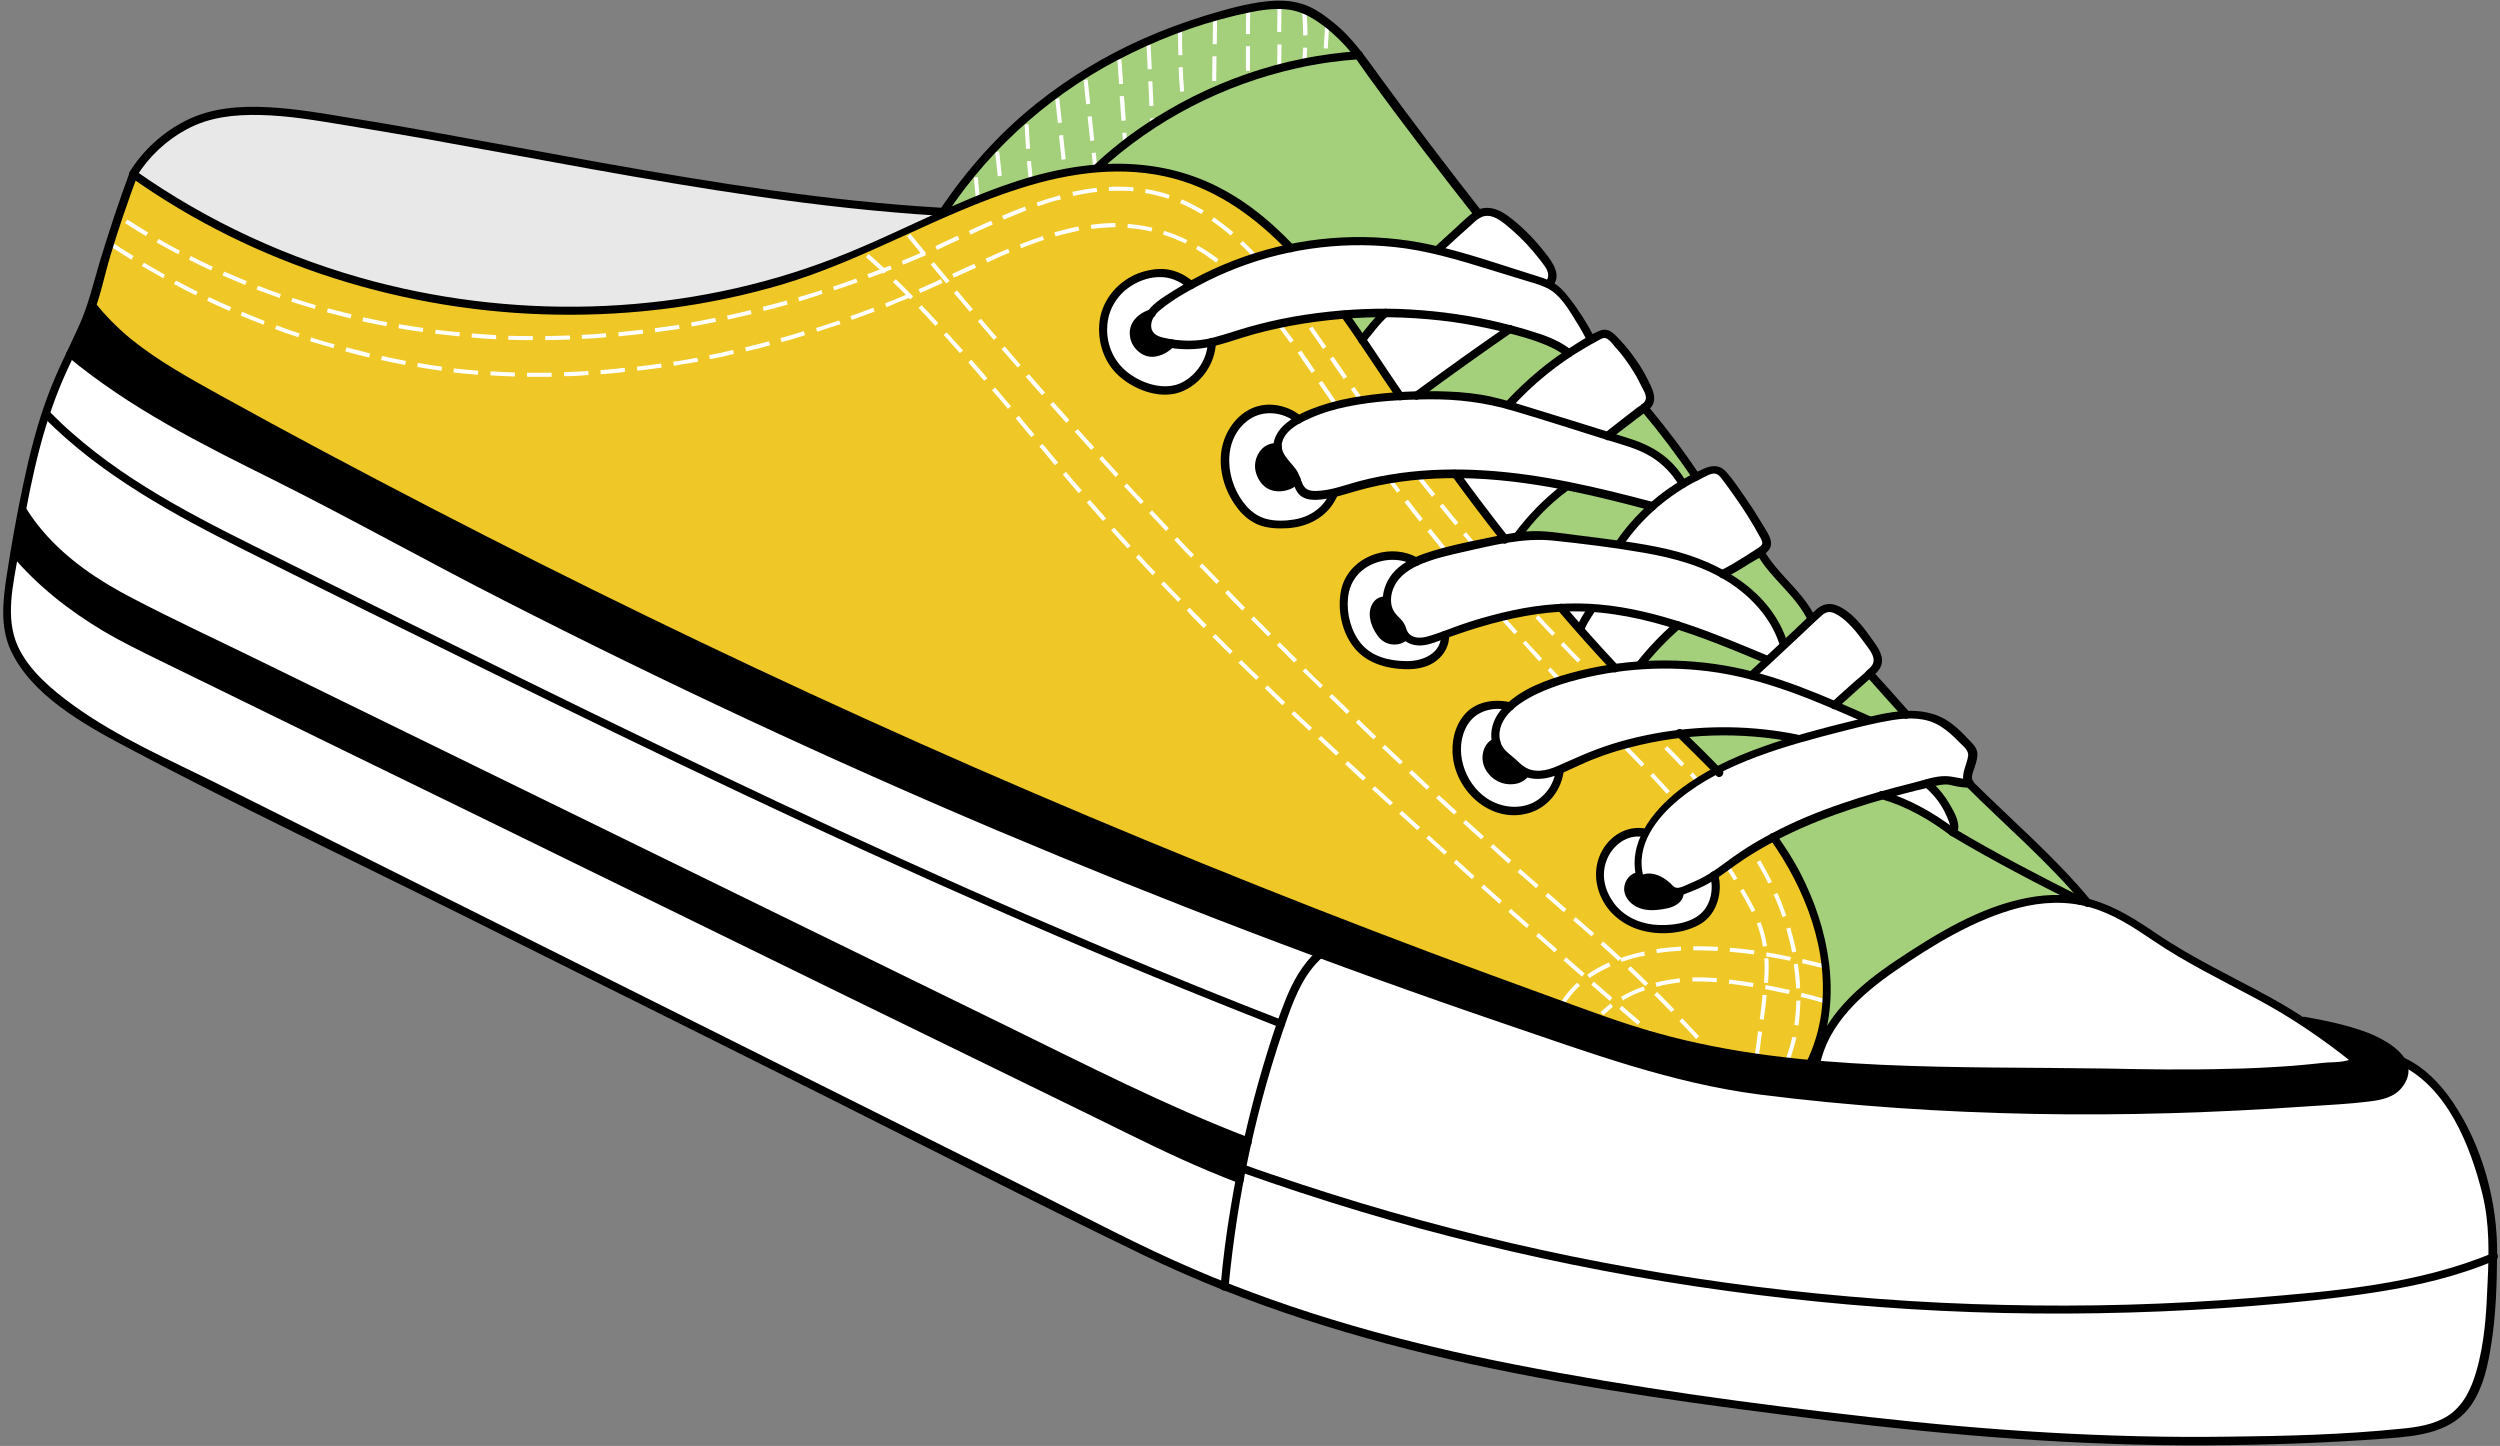 <?xml version="1.0" encoding="UTF-8"?><svg xmlns="http://www.w3.org/2000/svg" xmlns:xlink="http://www.w3.org/1999/xlink" height="500.4" preserveAspectRatio="xMidYMid meet" version="1.0" viewBox="-1.0 -0.2 865.2 500.4" width="865.2" zoomAndPan="magnify"><rect x="-1.0" y="-0.2" width="865.2" height="500.4" fill="#808080" stroke="none"/><g><g id="change1_1"><path d="M324.3,73c-72.7-4.4-143.9-22.4-216-32.7c-10.7-1.5-21.7-2.9-32.4-1s-21.9,6.4-27.3,15.9 c-0.5,0.9-2.3,4-2.2,5c0.1,2,4,3.4,5.6,4.6c24.7,19.1,50.7,26,78.2,33.9c63.9,18.5,133.9,5.4,193.6-24" fill="#e8e8e8"/></g></g><g><g><g><g id="change2_2"><path d="M580.2,308.7c0,1.3-0.9,2.5-1.9,3.1c-1.1,0.7-2.4,0.9-3.7,1.1c-2.4,0.4-4.8,0.6-7.1-0.1c-2.3-0.6-4.4-2.4-4.9-4.7 c-0.5-2.3,1.1-5.1,3.5-5.2l0.1,0c0.1,0.3,0.1,0.5,0.2,0.8l0.4,0.6c2.9-1.9,6.6-0.1,9.1,2.3c0.9,0.8,1.7,1.9,2.9,2.1 c0.5,0.1,0.9,0,1.4-0.2L580.2,308.7z" fill="inherit"/></g><g id="change2_3"><path d="M525.4,266.2c0.6,0.4,1.1,0.7,1.8,1c-1.6,2.3-4.1,2.9-6.9,2.5c-2.8-0.5-5.2-2.5-6.3-5.1c-1.2-2.9-0.3-7,2.7-7.9l0,0 c0.3,1,0.7,1.9,1.3,2.7c1.2,1.7,3,2.8,4.6,4.2C523.5,264.5,524.4,265.4,525.4,266.2z" fill="inherit"/></g><g id="change2_4"><path d="M485.4,219.9L485.4,219.9c-1.8,1.8-5,2.1-7.1,0.6c-1.1-0.8-1.8-2-2.5-3.2c-1-2-1.8-4.2-1.2-6.4s2.2-3.7,4.3-3.1 c0,2.3,0.8,4.4,2.4,6.1c0.8,0.8,1.8,1.5,2.4,2.5c0.5,0.9,0.7,2,1.2,2.9C485,219.4,485.2,219.7,485.4,219.9z" fill="inherit"/></g><g id="change2_5"><path d="M447.3,164.6c0.2,0.4,0.3,0.8,0.5,1.2c-2.1,2.8-7.2,3.6-10,1.4c-2.3-1.9-3.5-5.1-2.7-8c0.8-2.9,3.2-5.1,6.2-4.6l0,0 c0,0.2,0,0.5,0.1,0.7C442,159,445.7,161.2,447.3,164.6z" fill="inherit"/></g><g id="change2_6"><path d="M404.3,118.6L404.3,118.6c-1.9,2.3-5.8,4.1-8.5,3c-2.7-1.1-4.6-4.1-4.4-7.1c0.2-3,3.3-5.6,6.2-6.2 c-0.3,0.3-0.5,0.7-0.7,1.1c-1.2,2.2-1.2,5.3,0.7,7c1.1,1,2.5,1.4,4,1.7C402.5,118.3,403.4,118.4,404.3,118.6z" fill="inherit"/></g><g id="change3_1"><path d="M861.4,441.4c-0.4,10.4-0.8,21-3.4,31.1c-5,20-14.7,22.4-34.1,23.8c-24.5,1.7-49.1,2.5-73.6,2.3 c-66.5-0.5-132.3-9.6-197.9-19.9c-43.6-6.8-88.1-17.2-129.5-33.6c1.2-12.1,2.9-24.6,5.2-36.9c0.3-1.3,0.5-2.7,0.8-4l0.1,0 c118.9,42.5,246.4,57.5,371.9,44.1c20.7-2.2,41.6-5.3,60.8-13.3C861.6,437.1,861.5,439.2,861.4,441.4z" fill="#fff"/></g><g id="change3_2"><path d="M442.4,354.1c0.7-2,1.4-4,2.1-5.9c2.3-6.4,6.2-13.8,11.4-18.2c15.3,5.7,30.6,11.2,46,16.5 c13.3,4.6,26.5,9.1,39.9,13.5c21,6.9,41.1,13.8,63.1,16.7c58.1,7.6,116.9,8.8,175.5,5.6c11.9-0.6,23.9-1.5,35.8-2.5 c4.7-0.4,10.9-0.8,13.6-5.3c1.7-2.8,1.6-5.3,0.5-7.5c9.9,4.4,17.7,15.3,22,25.2c4.4,9.9,8,20.2,9.1,31c0.4,3.9,0.4,7.8,0.3,11.6 c-19.2,8-40.1,11.1-60.8,13.3c-125.5,13.4-253-1.6-371.9-44.1l-0.1,0c0.6-3.1,1.3-6.2,2-9.2C434,381,437.8,367.2,442.4,354.1z" fill="#fff"/></g><g id="change2_7"><path d="M625.5,368c0.7,0.1,1.3,0.1,2,0.2c32.8,2.9,66.3,2.3,98.1,2.8c28.3,0.5,56.7,0.9,84.8-2.8c1.5-0.2,3.2-0.1,4-1.5 c-5.6-4.5-3.9-2.8-9.5-7.3l-0.3-0.3c-2.5-2-5.3-3.9-8.3-5.9c8.2,1.3,17.6,3.5,25.3,6.8c3.4,1.5,7.1,3.9,8.7,7.1l0,0 c1.1,2.2,1.2,4.7-0.5,7.5c-2.7,4.5-8.9,5-13.6,5.3c-11.9,0.9-23.9,1.8-35.8,2.5c-58.5,3.2-117.3,2-175.5-5.6 c-22-2.9-42.2-9.8-63.1-16.7c-13.3-4.4-26.6-8.9-39.9-13.5c-15.4-5.4-30.7-10.9-46-16.5c-11-4.1-22.1-8.2-33-12.5 c-52.4-20.2-104.1-42-155-65.6c-50.9-23.5-101.1-48.7-150.5-75.4c-31.1-16.9-65.5-30.4-94-54.4c2.5-5.3,5.1-10.6,7.6-16.8 c10.7,13.9,26.4,22.8,41.7,31.3c6,3.3,12,6.6,18,9.8c100,54.4,203,103.5,308.3,146.9c52.6,21.7,105.9,42,159.6,60.9 C579.8,361.8,602.4,365.8,625.5,368z" fill="inherit"/></g><g id="change3_3"><path d="M814.3,366.7c-0.7,1.4-2.4,1.3-4,1.5c-28.1,3.8-56.5,3.3-84.8,2.8c-31.8-0.5-65.3,0.1-98.1-2.8 c3.1-16.6,18.8-28.8,33.1-37.7c17.8-11.1,38.1-22.6,58.4-18.8l0,0c0.8,0.1,1.6,0.3,2.4,0.5c9,2.2,16.9,7.4,24.5,12.7 c13.8,9.5,34.7,18.4,50.3,28.4c3,1.9,5.8,3.9,8.3,5.9l0.3,0.3C810.5,363.8,808.7,362.2,814.3,366.7z" fill="#fff"/></g><g id="change4_1"><path d="M721.4,312.1c-0.8-0.2-1.6-0.4-2.4-0.5l0,0c-14.9-7.5-29.9-15.3-44.1-23.8c0.8-1.1,0.5-2.7,0-4 c-1.8-5-4.8-9.5-8.9-12.9c0.7-0.2,1.4-0.3,2-0.5c6.4-1.5,5.9,0.5,12.4,0.5C694.6,285.2,710.1,298.4,721.4,312.1z" fill="#a5d07b"/></g><g id="change4_2"><path d="M719,311.6c-20.3-3.8-40.6,7.7-58.4,18.8c-14.3,8.9-30,21.2-33.1,37.7c-0.7-0.1-1.4-0.1-2-0.2 c10.9-21.7,5.1-49.6-7.4-70.4c-1.7-2.8-3.5-5.5-5.4-8.2c11.8-6.2,24.6-10.8,37.7-14.4c8.3,2.3,17.7,7.6,24.5,12.8 C689.1,296.4,704.1,304.1,719,311.6z" fill="#a5d07b"/></g><g id="change3_4"><path d="M650.4,275c-13,3.7-25.8,8.2-37.7,14.4c-4.9,2.6-9.7,5.5-14.3,8.8c-2.1,1.5-4,3-6.1,4.4 c-0.9,0.6-1.9,1.2-2.9,1.8c-2.8,1.5-5.7,2.7-8.6,3.8c-0.2,0.1-0.4,0.2-0.7,0.2c-0.4,0.1-0.9,0.2-1.4,0.2c-1.2-0.2-2-1.2-2.9-2.1 c-2.5-2.3-6.2-4.1-9.1-2.3l-0.4-0.6c-0.1-0.3-0.1-0.5-0.2-0.8c-1.2-4.8-0.3-10,1.9-14.5c0.1-0.2,0.2-0.3,0.2-0.5 c2.3-4.5,5.8-8.3,9.6-11.6c4.6-4,9.7-7.3,15.1-10.1c8.7-4.5,18.2-7.8,27.7-10.5c2.7-0.8,5.3-1.5,8-2.2c5.7-1.5,11.5-3.1,17.2-4.3 c1.7-0.4,3.4-0.7,5.1-1.1c2.5-0.5,5-0.9,7.6-1c3.1-0.2,6.1,0,9,1.1c5.4,1.9,9.4,6.3,13.2,10.6c2.6,2.9-2,9.3,0.5,12.1 c-0.3,0-0.7,0-1,0c-6.5,0-6-2-12.4-0.5c-0.7,0.2-1.4,0.3-2,0.5C660.8,272.2,655.6,273.5,650.4,275z" fill="#fff"/></g><g id="change3_5"><path d="M674.9,283.8c0.5,1.3,0.8,2.9,0,4c-6.8-5.2-16.2-10.5-24.5-12.8c5.2-1.5,10.4-2.8,15.6-4.1 C670.1,274.3,673.1,278.8,674.9,283.8z" fill="#fff"/></g><g id="change4_3"><path d="M658.6,247.1L658.6,247.1c-2.5,0.1-5.1,0.6-7.6,1c-1.7,0.3-3.4,0.7-5.1,1.1c-3.9-1.8-8-3.6-12.2-5.3 c3.6-3.3,8.4-7.5,12.2-11C649.6,237,655,243.1,658.6,247.1z" fill="#a5d07b"/></g><g id="change3_6"><path d="M646.8,223.4c1.4,2,2.8,4.5,1.8,6.7c-0.4,0.8-1.1,1.4-1.7,2c-0.3,0.3-0.6,0.5-0.9,0.8 c-3.8,3.4-8.5,7.7-12.2,11c-9.4-4-19.2-7.8-28.7-10.3l0,0c1.9-1.8,3.8-3.5,5.7-5.3c1.9-1.7,3.7-3.5,5.6-5.2c3.2-3,6.4-6,9.6-8.9 c0.7-0.7,1.5-1.4,2.2-2.1c0.7-0.7,1.5-1.4,2.5-1.7c1.7-0.6,3.6,0.2,5.2,1.2C640.5,214.4,643.7,219,646.8,223.4z" fill="#fff"/></g><g id="change3_7"><path d="M580.4,253.8c-13.1,1.5-25.9,5-37.5,10.5c-1.4,0.7-2.8,1.3-4.2,2c-1.4,0.6-2.9,1.1-4.4,1.5 c-2.4,0.5-4.9,0.5-7.1-0.4c-0.6-0.3-1.2-0.6-1.8-1c-1-0.8-1.9-1.8-2.8-2.7c-1.5-1.4-3.4-2.5-4.6-4.2c-0.6-0.8-1-1.7-1.3-2.7 c-0.6-2.3-0.3-4.9,0.8-7.1c0.9-2,2.4-3.8,4.1-5.2c0.9-0.8,1.9-1.5,2.8-2.2c5.3-3.6,11.4-5.9,17.5-7.6c5.2-1.5,10.6-2.6,16-3.4 c2.9-0.4,5.8-0.7,8.7-0.9c12.4-0.9,24.9,0.2,37,3.1c0.5,0.1,0.9,0.2,1.4,0.4c9.6,2.4,19.3,6.2,28.7,10.3 c4.1,1.8,8.2,3.6,12.2,5.3c-5.8,1.3-11.5,2.8-17.2,4.3c-2.7,0.7-5.3,1.5-8,2.2l-0.1-0.4C607.7,252.7,593.9,252.2,580.4,253.8z" fill="#fff"/></g><g id="change5_1"><path d="M470.5,117.4c2,3,4,6,6,9c2.4,3.5,4.8,7,7.2,10.5c-12,0.7-24.2,2.2-34.8,7.8c-0.1,0.1-0.3,0.1-0.4,0.2 c-4.2-3.7-11.2-5-16.2-2.4c-5,2.5-8.3,7.7-9.2,13.2c-0.9,5.5,0.5,11.2,3.3,16c2.1,3.7,5.2,7.1,9.2,8.5c2.4,0.8,5,1,7.5,0.9 c2.8-0.1,5.7-0.5,8.3-1.5c4.2-1.7,7.6-5.2,9.2-9.4l0,0c2.7-0.6,5.5-1.5,8.2-2.3c11-3.1,22.4-4.3,33.8-4.3l0,0 c5.6,7.7,11.4,15.3,17.3,22.8c-0.8,0.1-1.5,0.3-2.3,0.4c-7.3,1.4-14.5,2.8-21.6,4.9c-2.3,0.7-4.6,1.4-6.8,2.4 c-7.9-4.8-19.8-1.2-23.4,6.3c-1.7,3.7-2,7.9-1.5,11.9c0.9,5.8,3.8,11.6,8.9,14.6c2.9,1.7,6.4,2.5,9.8,2.8 c3.6,0.3,7.3,0.2,10.5-1.4c3.2-1.6,5.9-5.4,5.6-9c12.9-4.8,26.4-8.5,40.1-9.2c6.1,7.1,12.3,14.1,18.7,20.9l0,0 c-5.4,0.8-10.7,1.9-16,3.4c-6.2,1.7-12.3,4-17.5,7.6c-1,0.7-1.9,1.4-2.8,2.2c-4.1-1.1-9.8-0.5-13.1,2.2 c-5.4,4.4-6.6,12.5-4.5,19.1c1.6,5.2,5.1,9.8,9.8,12.5c4.7,2.7,10.7,3.2,15.7,1s8.8-7.5,9.2-12.9c1.4-0.6,2.8-1.3,4.2-2 c11.6-5.5,24.5-9,37.5-10.5c4.2,4.1,8.5,8.3,12.6,12.5c-5.4,2.8-10.4,6.1-15.1,10.1c-3.8,3.3-7.3,7.1-9.6,11.6l0,0 c-7-1.6-13.6,4-15.2,11c-1.6,7,2.2,14.6,8.2,18.6c6,3.9,13.9,4.5,20.8,2.5c1.9-0.5,3.8-1.3,5.5-2.4c4.4-3,6.2-10,4.7-15.1 c2.1-1.4,4.1-2.9,6.1-4.4c4.6-3.3,9.3-6.2,14.3-8.8c1.9,2.7,3.7,5.4,5.4,8.2c12.5,20.8,18.3,48.7,7.4,70.4 c-23.1-2.2-45.7-6.2-67-13.6c-53.7-18.9-106.9-39.2-159.6-60.9C293.6,250.1,190.7,201,90.6,146.6c-6-3.3-12-6.6-18-9.8 c-15.3-8.5-31-17.4-41.7-31.3l0.8-3.4c3.8-14.2,8.3-28.1,13.4-41.9c1.8,1.3,3.7,2.6,5.6,3.8c69.7,46.8,162.9,56.7,240.8,25.2 c11.3-4.6,22.2-9.9,33.3-14.9c7.4-3.3,14.9-6.5,22.6-9.2c10.1-3.5,20.7-6.1,31.3-7c9.6-0.8,19.2-0.1,28.4,2.6 c15.5,4.5,27.4,13.3,38.5,25c-12,2.5-23.7,6.8-34.4,12.8c-1.9-1.7-5.4-3.7-8-4c-8.2-1.1-16.9,3.6-20.5,11 c-3.6,7.5-1.9,17.2,4.1,22.9c2.3,2.2,5.2,3.9,8.2,5c2.9,1.1,6,1.7,9.1,1.5c7.7-0.7,14.5-9,14.5-16.8c2.7-0.6,5.3-1.5,7.9-2.3 c12.3-3.9,25-6.3,37.9-7.2C466.5,111.6,468.5,114.5,470.5,117.4z" fill="#efc828"/></g><g id="change4_4"><path d="M620.6,255.4l0.1,0.4c-9.5,2.8-19,6-27.7,10.5c-4.1-4.3-8.3-8.4-12.6-12.5 C593.9,252.2,607.7,252.7,620.6,255.4z" fill="#a5d07b"/></g><g id="change4_5"><path d="M626,214.1c-3.2,3-6.4,6-9.6,8.9c-3.1-10.6-11.5-19-21.2-24.5l0,0c4.1-2.1,9.1-5.3,13-7.8 C612.5,198.5,622.4,206,626,214.1z" fill="#a5d07b"/></g><g id="change3_8"><path d="M579.5,216.2c-11.3-3.6-22.9-6.1-34.8-6.2c-1.8,0-3.7,0-5.5,0.1c-13.7,0.7-27.2,4.5-40.1,9.2 c-0.8,0.3-1.6,0.6-2.4,0.9c-2,0.8-4.1,1.6-6.3,1.6c-1.9,0-3.9-0.6-5.1-2.1c-0.2-0.2-0.3-0.4-0.5-0.7c-0.5-0.9-0.7-2-1.2-2.9 c-0.6-1-1.6-1.6-2.4-2.5c-1.6-1.6-2.3-3.8-2.4-6.1c-0.1-3,1.1-6.2,3.1-8.5c1.9-2.2,4.4-3.8,7.1-5.1c2.2-1,4.5-1.7,6.8-2.4 c7.1-2,14.4-3.5,21.6-4.9c0.7-0.1,1.5-0.3,2.3-0.4c1.4-0.3,2.8-0.5,4.2-0.7c2.2-0.3,4.3-0.5,6.5-0.6c3.1,0,6.2,0.4,9.4,0.8 c4.4,0.6,8.7,1.1,13.1,1.7c2.1,0.3,4.3,0.5,6.4,0.9c10.6,1.4,21.2,3.3,30.9,7.6c1.6,0.7,3.3,1.5,4.8,2.4 c9.7,5.4,18.1,13.9,21.2,24.5c-1.9,1.8-3.8,3.5-5.6,5.2l0,0C600.6,224,590.1,219.6,579.5,216.2z" fill="#fff"/></g><g id="change4_6"><path d="M610.8,228.3c-1.9,1.8-3.8,3.5-5.7,5.3l0,0c-0.5-0.1-0.9-0.2-1.4-0.4c-12.1-2.9-24.6-3.9-37-3.1l0-0.4 c3.6-4.6,8.4-9.7,12.9-13.5C590.1,219.6,600.6,224,610.8,228.3L610.8,228.3z" fill="#a5d07b"/></g><g id="change3_9"><path d="M581.4,167.3c1.5-0.9,3-1.7,4.6-2.5c1.2-0.6,2.5-1.2,3.7-1.7c1.1-0.5,2.3-0.9,3.4-0.7 c1.4,0.3,2.3,1.4,3.2,2.5c5.1,6.5,9.6,13.4,13.6,20.7c0.4,0.7,0.8,1.5,0.7,2.3c-0.1,1.3-1.3,2.2-2.4,2.9c-3.9,2.5-8.9,5.7-13,7.8 l0,0c-1.6-0.9-3.2-1.7-4.8-2.4c-9.8-4.3-20.3-6.2-30.9-7.6l0.1-0.6c3.2-4.7,7.1-9.1,11.4-12.9 C574.2,172.1,577.7,169.6,581.4,167.3z" fill="#fff"/></g><g id="change3_10"><path d="M592.3,302.6c1.5,5.1-0.3,12.1-4.7,15.1c-1.6,1.1-3.5,1.9-5.5,2.4c-6.9,2-14.8,1.4-20.8-2.5 c-6-3.9-9.8-11.5-8.2-18.6c1.6-7,8.2-12.7,15.2-11l0,0c-0.1,0.2-0.2,0.3-0.2,0.5c-2.2,4.5-3.1,9.7-1.9,14.5l-0.1,0 c-2.4,0.2-4,2.9-3.5,5.2c0.5,2.3,2.6,4.1,4.9,4.7c2.3,0.7,4.7,0.4,7.1,0.1c1.3-0.2,2.6-0.5,3.7-1.1c1.1-0.7,2-1.8,1.9-3.1 l-0.1-0.3c0.2-0.1,0.5-0.2,0.7-0.2c2.9-1.1,5.9-2.3,8.6-3.8C590.4,303.8,591.4,303.2,592.3,302.6z" fill="#fff"/></g><g id="change4_7"><path d="M586,164.8L586,164.8c-1.5,0.8-3.1,1.6-4.6,2.5c-2.7-4.9-6.9-8.9-11.8-11.6c-3.1-1.7-6.5-2.7-9.9-3.8 c-1.4-0.4-2.9-0.9-4.3-1.3c3.9-3,8.7-6.8,12.6-9.7C574,148.1,580.8,157,586,164.8z" fill="#a5d07b"/></g><g id="change3_11"><path d="M483.6,136.9c0.8,0,1.6-0.1,2.4-0.1c1.1,0,2.2-0.1,3.2-0.1c7.9-0.3,15.9-0.2,23.7,1.3c2.7,0.5,5.4,1.2,8.1,2 c2.4,0.7,4.8,1.4,7.2,2.2c9,2.8,18.1,5.6,27.1,8.5c1.4,0.4,2.9,0.9,4.3,1.3c3.4,1.1,6.8,2.1,9.9,3.8c4.9,2.6,9.1,6.7,11.8,11.6 c-3.7,2.2-7.2,4.8-10.5,7.7c-10-2.7-20-5.2-30.2-7.2c-6.8-1.3-13.7-2.4-20.6-3.2c-5.8-0.6-11.7-1-17.6-1 c-11.4,0-22.8,1.2-33.8,4.3c-2.7,0.7-5.4,1.6-8.2,2.3c-1.9,0.5-3.9,0.8-5.9,0.9c-1.6,0.1-3.4,0-4.7-1c-1.3-1-1.7-2.8-2.3-4.4 c-0.2-0.4-0.3-0.8-0.5-1.2c-1.6-3.3-5.3-5.6-5.9-9.3c0-0.2-0.1-0.5-0.1-0.7c-0.3-4.1,3.4-7.5,7.2-9.6c0.1-0.1,0.3-0.2,0.4-0.2 C459.5,139.2,471.6,137.6,483.6,136.9z" fill="#fff"/></g><g id="change3_12"><path d="M579.5,216.2c-4.4,3.9-9.2,8.9-12.9,13.5l0,0.4c-2.9,0.2-5.8,0.5-8.7,0.9l0,0c-6.4-6.8-12.6-13.8-18.7-20.9 c1.8-0.1,3.7-0.2,5.5-0.1C556.6,210.2,568.2,212.6,579.5,216.2z" fill="#fff"/></g><g id="change3_13"><path d="M569.4,134.5c0.6,1.3,1.2,2.9,0.6,4.3c-0.4,0.9-1.2,1.6-2,2.1c-3.9,3-8.7,6.8-12.6,9.7 c-9.1-2.8-18.1-5.6-27.1-8.5c-2.4-0.7-4.8-1.5-7.2-2.2c6.1-6.8,13.2-12.9,20.9-18c2.6-1.7,5.2-3.3,7.9-4.8c1-0.6,2-1.1,3-1.6 c0.6-0.3,1.2-0.6,1.9-0.6c0.8,0.1,1.5,0.7,2.1,1.2C562.1,121.5,566.4,127.7,569.4,134.5z" fill="#fff"/></g><g id="change4_8"><path d="M570.9,175c-4.3,3.8-8.1,8.1-11.4,12.9l-0.1,0.6c-2.1-0.3-4.3-0.6-6.4-0.9c-4.4-0.6-8.7-1.1-13.1-1.7 c-3.1-0.4-6.2-0.8-9.4-0.8c-2.2,0-4.4,0.2-6.5,0.6l0-0.1c4.6-6.5,10.2-12.2,16.6-17l0.2-0.8C550.9,169.8,560.9,172.3,570.9,175z" fill="#a5d07b"/></g><g id="change3_14"><path d="M538.7,266.2c-0.4,5.4-4.2,10.8-9.2,12.9s-11,1.6-15.7-1c-4.7-2.7-8.2-7.3-9.8-12.5 c-2.1-6.6-0.8-14.7,4.5-19.1c3.3-2.7,8.9-3.3,13.1-2.2c-1.7,1.5-3.1,3.2-4.1,5.2c-1,2.2-1.4,4.8-0.8,7.1l0,0 c-3,1-3.9,5.1-2.7,7.9c1.1,2.6,3.5,4.6,6.3,5.1c2.8,0.4,5.3-0.1,6.9-2.5c2.2,0.9,4.8,1,7.1,0.4 C535.8,267.3,537.3,266.8,538.7,266.2z" fill="#fff"/></g><g id="change3_15"><path d="M464.3,108.6c-12.9,1-25.6,3.4-37.9,7.2c-2.6,0.8-5.2,1.7-7.9,2.3c-1,0.2-2,0.4-3,0.6 c-3.7,0.6-7.6,0.4-11.3-0.2c-0.9-0.1-1.8-0.3-2.7-0.5c-1.4-0.3-2.9-0.7-4-1.7c-1.9-1.7-1.9-4.8-0.7-7c0.2-0.4,0.4-0.7,0.7-1.1 c1.2-1.7,3-3,4.7-4.2c2.9-2,5.8-3.8,8.9-5.6c10.7-6,22.3-10.3,34.4-12.8l0,0c15.6-3.2,31.9-3.3,47.5-0.1c1.1,0.2,2.3,0.5,3.4,0.8 c6.3,1.5,12.6,3.5,18.8,5.4c5.2,1.6,10.3,3.2,15.5,4.8c1.4,0.4,2.8,0.9,4.2,1.5c0.7,0.3,1.3,0.6,1.9,1.1c1.6,1.1,2.9,2.6,4.1,4.2 c3.2,4.1,6.5,9.3,8.8,13.9l0,0c-2.7,1.5-5.3,3-7.9,4.8l0,0c-3.4-2.8-8-4.6-12.3-5.9c-2.7-0.9-5.5-1.7-8.3-2.4 c-14-3.7-28.4-5.6-42.9-5.6C473.8,108.1,469.1,108.2,464.3,108.6z" fill="#fff"/></g><g id="change3_16"><path d="M540.8,167.8l-0.2,0.8c-6.3,4.8-11.9,10.6-16.6,17l0,0.1c-1.4,0.2-2.8,0.5-4.2,0.7 c-5.9-7.5-11.6-15.1-17.3-22.8l0,0c5.9,0,11.8,0.3,17.6,1C527.1,165.4,534,166.5,540.8,167.8z" fill="#fff"/></g><g id="change4_9"><path d="M541.9,122L541.9,122c-7.7,5.1-14.8,11.2-20.9,18c-2.7-0.8-5.3-1.4-8.1-2c-7.8-1.5-15.8-1.6-23.7-1.3 c9.9-7.3,22.1-16,32.2-23c2.8,0.7,5.5,1.5,8.3,2.4C533.9,117.4,538.5,119.2,541.9,122z" fill="#a5d07b"/></g><g id="change3_17"><path d="M536.2,93.9c0.3,1.3-0.2,3.4-1.2,4.2c-1.3-0.6-2.8-1.1-4.2-1.5c-5.2-1.6-10.3-3.2-15.5-4.8 c-6.2-1.9-12.5-3.9-18.8-5.4c3.6-3.3,7.6-7,11.2-10.3c0.9-0.8,1.9-1.7,3-2.3c0.5-0.3,0.9-0.5,1.4-0.6c3.2-0.9,6.4,1.2,9,3.3 c5,4.1,9.4,8.8,13.2,14C535.2,91.5,535.9,92.7,536.2,93.9z" fill="#fff"/></g><g id="change3_18"><path d="M521.4,113.7c-10.1,7-22.3,15.7-32.2,23c-1.1,0-2.2,0.1-3.2,0.1c-0.8,0-1.6,0.1-2.4,0.1 c-2.4-3.5-4.8-7-7.2-10.5c-2-3-4-6-6-9c2.1-2.9,5.4-6.9,8-9.4C493,108.1,507.4,110,521.4,113.7z" fill="#fff"/></g><g id="change3_19"><path d="M499.2,219.4c0.3,3.6-2.4,7.4-5.6,9c-3.2,1.6-6.9,1.7-10.5,1.4c-3.4-0.3-6.8-1-9.8-2.8 c-5.1-3-8-8.8-8.9-14.6c-0.6-4-0.3-8.2,1.5-11.9c3.6-7.5,15.5-11.2,23.4-6.3c-2.7,1.2-5.2,2.8-7.1,5.1c-2,2.3-3.2,5.5-3.1,8.5 c-2.1-0.6-3.8,0.9-4.3,3.1s0.2,4.4,1.2,6.4c0.6,1.2,1.4,2.4,2.5,3.2c2.1,1.5,5.2,1.3,7.1-0.5l0,0c1.2,1.4,3.2,2.1,5.1,2.1 c2.2,0,4.3-0.8,6.3-1.6C497.5,220,498.3,219.7,499.2,219.4z" fill="#fff"/></g><g id="change4_10"><path d="M510.7,73.8c-1.1,0.6-2.1,1.5-3,2.3c-3.6,3.3-7.6,7-11.2,10.3c-1.1-0.3-2.3-0.5-3.4-0.8 c-15.6-3.3-31.9-3.1-47.5,0.1l0,0c-11.1-11.7-23-20.5-38.5-25c-9.2-2.7-18.8-3.4-28.4-2.6l0-0.1C402.9,35.4,436.4,21,469.4,19 C481.8,36.2,496.3,55.3,510.7,73.8z" fill="#a5d07b"/></g><g id="change4_11"><path d="M478.5,108.1c-2.6,2.4-5.9,6.5-8,9.4c-2-2.9-4-5.9-6.1-8.8C469.1,108.2,473.8,108.1,478.5,108.1z" fill="#a5d07b"/></g><g id="change3_20"><path d="M455.8,330c-5.2,4.4-9,11.8-11.4,18.2c-0.7,2-1.4,4-2.1,5.9C322.3,307.5,207.2,250.2,91.9,192.8 c-27.4-13.6-55.3-27.6-76.8-49.4l-0.4-0.1c0.2-0.5,0.3-1.1,0.5-1.6c2.4-7.4,5.2-13.4,8.1-19.5c28.5,23.9,62.9,37.5,94,54.4 c49.3,26.8,99.5,51.9,150.5,75.4c51,23.5,102.7,45.4,155,65.6C433.8,321.8,444.8,325.9,455.8,330z" fill="#fff"/></g><g id="change3_21"><path d="M460.7,170.3L460.7,170.3c-1.6,4.3-5,7.8-9.2,9.4c-2.6,1-5.5,1.4-8.3,1.5c-2.5,0.1-5.1,0-7.5-0.9 c-4-1.4-7.1-4.8-9.2-8.5c-2.8-4.8-4.2-10.6-3.3-16c0.9-5.5,4.2-10.7,9.2-13.2c5-2.5,12-1.3,16.2,2.4c-3.8,2.1-7.5,5.5-7.2,9.6 l0,0c-2.9-0.5-5.4,1.8-6.2,4.6c-0.8,2.9,0.4,6.1,2.7,8c2.7,2.2,7.8,1.3,10-1.4c0.6,1.6,1,3.3,2.3,4.4c1.3,1,3,1.1,4.7,1 C456.8,171.1,458.7,170.7,460.7,170.3z" fill="#fff"/></g><g id="change4_12"><path d="M453.1,4.2c6.1,3.5,12.2,9.1,16.3,14.8c-33,2-66.6,16.4-90.8,38.9l0,0.1c-10.6,0.8-21.2,3.5-31.3,7 c-7.7,2.7-15.2,5.8-22.6,9.2c24.4-36.8,61.1-60.8,104-71c5.7-1.4,12-2.4,17.7-1.3C448.8,2.3,451,3,453.1,4.2z" fill="#a5d07b"/></g><g id="change3_22"><path d="M442.4,354.1c-4.5,13.1-8.4,26.9-11.5,40.8c-14.8-5.7-27.8-11.3-41.1-17.8C275.8,321.4,161.9,265.7,48.1,210 c-16.3-8-31.6-18-41.3-33.6l-0.2,0c2.1-11.2,4.7-22.3,8.1-33.1l0.4,0.1c21.5,21.8,49.4,35.8,76.8,49.4 C207.2,250.2,322.3,307.5,442.4,354.1z" fill="#fff"/></g><g id="change2_8"><path d="M430.8,394.9c-0.7,3.1-1.4,6.2-2,9.2c-0.3,1.3-0.5,2.7-0.8,4c-14.8-5.7-26.1-11.2-39.4-17.7 C274.8,334.7,160.9,279,47.1,223.2c-16.3-8-32-19.1-43-32.2L4,191c0.8-4.9,1.7-9.8,2.6-14.7l0.2,0c9.7,15.6,25,25.6,41.3,33.6 c113.9,55.7,227.8,111.4,341.6,167.1C403,383.6,416,389.2,430.8,394.9z" fill="inherit"/></g><g id="change3_23"><path d="M428.1,408.1c-2.3,12.4-4.1,24.8-5.2,36.9c-10.8-4.3-21.3-9-31.6-14.1c-53.6-26.8-107.3-53.6-160.9-80.4 c-42.9-21.4-85.8-42.9-128.7-64.3c-15.3-7.7-30.6-15.3-46-23c-14.9-7.5-30.1-15.1-42.2-26.6c-4.5-4.3-8.7-9.4-10.7-15.4 c-2.5-7.5-1.2-15.7,0-23.4c0.4-2.3,0.8-4.6,1.1-6.9l0.2,0c11,13.1,26.7,24.2,43,32.2C160.9,279,274.8,334.7,388.7,390.4 C402,396.9,413.3,402.4,428.1,408.1z" fill="#fff"/></g><g id="change3_24"><path d="M418.6,118.2c0,7.8-6.8,16.1-14.5,16.8c-3.1,0.3-6.2-0.4-9.1-1.5c-3-1.1-5.9-2.8-8.2-5 c-6-5.7-7.7-15.4-4.1-22.9c3.6-7.5,12.3-12.1,20.5-11c2.6,0.3,6,2.3,8,4c-3,1.7-6,3.6-8.9,5.6c-1.7,1.2-3.5,2.5-4.7,4.2 c-2.9,0.7-6,3.3-6.2,6.2c-0.2,2.9,1.6,5.9,4.4,7.1c2.7,1.1,6.6-0.7,8.5-2.9l0,0c3.7,0.6,7.6,0.8,11.3,0.2 C416.6,118.6,417.6,118.4,418.6,118.2z" fill="#fff"/></g><g id="change3_25"><path d="M586,359.4c-1.9-2.1-3.8-4.2-5.8-6.2l1-1c1.9,2.1,3.9,4.1,5.8,6.2L586,359.4z M577.4,350.1c-2-2-3.9-4-5.9-6 l1-1c2,2,4,4,6,6.1L577.4,350.1z M568.4,341.1c-2-2-4.1-3.9-6.1-5.9l1-1c2.1,1.9,4.1,3.9,6.1,5.9L568.4,341.1z M559.2,332.4 l-0.7-0.6c-1.9-1.7-3.7-3.4-5.6-5.1l0.9-1.1c1.9,1.7,3.8,3.4,5.6,5.1l0.7,0.6L559.2,332.4z M549.8,323.9 c-2.1-1.9-4.2-3.7-6.4-5.6l0.9-1.1c2.1,1.9,4.3,3.7,6.4,5.6L549.8,323.9z M540.2,315.5l-6.4-5.6l0.9-1.1l6.4,5.6L540.2,315.5z M530.6,307.2c-2.1-1.9-4.2-3.7-6.4-5.6l0.9-1.1c2.1,1.9,4.2,3.7,6.4,5.6L530.6,307.2z M521.1,298.7c-2.1-1.9-4.2-3.8-6.3-5.7 l0.9-1.1c2.1,1.9,4.2,3.8,6.3,5.6L521.1,298.7z M511.6,290.3c-2.1-1.9-4.2-3.8-6.3-5.7l1-1c2.1,1.9,4.2,3.8,6.3,5.7L511.6,290.3z M502.2,281.7c-2.1-1.9-4.2-3.8-6.2-5.7l1-1c2.1,1.9,4.2,3.8,6.2,5.7L502.2,281.7z M492.8,273.1c-2.1-1.9-4.1-3.8-6.2-5.8l1-1 c2.1,1.9,4.1,3.9,6.2,5.8L492.8,273.1z M483.5,264.4c-2.1-1.9-4.1-3.9-6.2-5.8l1-1c2.1,1.9,4.1,3.9,6.2,5.8L483.5,264.4z M474.3,255.7c-2-1.9-4.1-3.9-6.1-5.9l1-1c2,2,4.1,3.9,6.1,5.9L474.3,255.7z M465.1,246.9c-2-2-4.1-3.9-6.1-5.9l1-1 c2,2,4.1,3.9,6.1,5.9L465.1,246.9z M455.9,238c-2-2-4-4-6.1-5.9l1-1c2,2,4,4,6,5.9L455.9,238z M446.9,229.1c-2-2-4-4-6-6l1-1 c2,2,4,4,6,6L446.9,229.1z M437.9,220.1c-2-2-4-4-6-6l1-1c2,2,4,4,6,6L437.9,220.1z M428.9,211.1c-2-2-4-4-5.9-6.1l1-1 c2,2,3.9,4,5.9,6.1L428.9,211.1z M420,201.9c-2-2-3.9-4.1-5.9-6.1l1-1c2,2,3.9,4.1,5.9,6.1L420,201.9z M411.2,192.8 c-2-2-3.9-4.1-5.8-6.1l1-1c1.9,2.1,3.9,4.1,5.8,6.1L411.2,192.8z M402.5,183.6c-1.9-2.1-3.9-4.1-5.8-6.2l1-1 c1.9,2.1,3.9,4.1,5.8,6.2L402.5,183.6z M393.8,174.3c-1.9-2.1-3.8-4.1-5.8-6.2l1-1c1.9,2.1,3.8,4.1,5.8,6.2L393.8,174.3z M385.1,164.9c-1.9-2.1-3.8-4.2-5.7-6.3l1-1c1.9,2.1,3.8,4.2,5.7,6.3L385.1,164.9z M376.6,155.5c-1.9-2.1-3.8-4.2-5.7-6.3 l1.1-0.9c1.9,2.1,3.8,4.2,5.7,6.3L376.6,155.5z M368,146.1c-1.9-2.1-3.8-4.2-5.6-6.3l1.1-0.9c1.9,2.1,3.8,4.2,5.6,6.3L368,146.1z M359.6,136.6c-1.9-2.1-3.7-4.2-5.6-6.4l1.1-0.9c1.9,2.1,3.7,4.3,5.6,6.4L359.6,136.6z M351.2,127c-1.9-2.1-3.7-4.3-5.6-6.4 l1.1-0.9c1.8,2.1,3.7,4.3,5.5,6.4L351.2,127z M342.9,117.4c-1.8-2.1-3.7-4.3-5.5-6.4l1.1-0.9c1.8,2.2,3.7,4.3,5.5,6.4 L342.9,117.4z M334.6,107.7c-1.8-2.2-3.6-4.3-5.5-6.5l1.1-0.9c1.8,2.2,3.6,4.3,5.5,6.5L334.6,107.7z M326.5,97.9 c-1.8-2.2-3.6-4.3-5.4-6.5l1.1-0.9c1.8,2.2,3.6,4.3,5.4,6.5L326.5,97.9z M318.3,88.2c-1.8-2.2-3.6-4.4-5.4-6.6l1.1-0.9 c1.8,2.2,3.6,4.4,5.4,6.6L318.3,88.2z" fill="#fff"/></g><g id="change3_26"><path d="M569.3,357.5l-0.3-0.3l0.9-1.1l0.3,0.3L569.3,357.5z M565.8,354.5c-2.1-1.8-4.3-3.7-6.4-5.5l0.9-1.1 c2.1,1.8,4.3,3.7,6.4,5.5L565.8,354.5z M556.1,346.2c-2.1-1.9-4.3-3.7-6.4-5.6l0.9-1.1c2.1,1.9,4.3,3.7,6.4,5.6L556.1,346.2z M546.5,337.8c-2.1-1.9-4.3-3.7-6.4-5.6l0.9-1.1c2.1,1.9,4.3,3.7,6.4,5.6L546.5,337.8z M537,329.4c-2.1-1.9-4.2-3.7-6.4-5.6 l0.9-1.1c2.1,1.9,4.2,3.7,6.4,5.6L537,329.4z M527.4,321c-2.1-1.9-4.2-3.7-6.4-5.6l0.9-1.1c2.1,1.9,4.2,3.7,6.3,5.6L527.4,321z M517.9,312.6c-2.1-1.9-4.2-3.8-6.3-5.6l0.9-1.1c2.1,1.9,4.2,3.8,6.3,5.6L517.9,312.6z M508.4,304.1c-2.1-1.9-4.2-3.8-6.3-5.7 l0.9-1.1c2.1,1.9,4.2,3.8,6.3,5.7L508.4,304.1z M498.9,295.6c-2.1-1.9-4.2-3.8-6.3-5.7l0.9-1c2.1,1.9,4.2,3.8,6.3,5.7 L498.9,295.6z M489.5,287.1c-2.1-1.9-4.2-3.8-6.3-5.7l1-1c2.1,1.9,4.2,3.8,6.3,5.7L489.5,287.1z M480.1,278.6 c-2.1-1.9-4.2-3.8-6.3-5.7l1-1c2.1,1.9,4.2,3.8,6.3,5.7L480.1,278.6z M470.7,270c-2.1-1.9-4.2-3.8-6.2-5.8l1-1 c2.1,1.9,4.1,3.8,6.2,5.7L470.7,270z M461.4,261.3c-2.1-1.9-4.1-3.9-6.2-5.8l1-1c2.1,1.9,4.1,3.9,6.2,5.8L461.4,261.3z M452.1,252.7c-2.1-1.9-4.1-3.9-6.2-5.8l1-1c2,1.9,4.1,3.9,6.2,5.8L452.1,252.7z M442.8,243.9c-2-2-4.1-3.9-6.1-5.9l1-1 c2,2,4.1,3.9,6.1,5.9L442.8,243.9z M433.7,235.1c-2-2-4.1-3.9-6.1-5.9l1-1c2,2,4,4,6.1,5.9L433.7,235.1z M424.6,226.2 c-2-2-4-4-6-6l1-1c2,2,4,4,6,6L424.6,226.2z M415.6,217.2c-2-2-4-4-5.9-6.1l1-1c2,2,3.9,4,5.9,6L415.6,217.2z M406.7,208.1 c-2-2-3.9-4.1-5.9-6.1l1-1c1.9,2,3.9,4.1,5.9,6.1L406.7,208.1z M397.9,198.9c-1.9-2.1-3.9-4.1-5.8-6.2l1-1 c1.9,2.1,3.8,4.1,5.8,6.2L397.9,198.9z M389.2,189.6c-1.9-2.1-3.8-4.2-5.7-6.3l1.1-0.9c1.9,2.1,3.8,4.2,5.7,6.3L389.2,189.6z M380.7,180.1c-1.9-2.1-3.7-4.2-5.6-6.4l1.1-0.9c1.9,2.1,3.7,4.3,5.6,6.4L380.7,180.1z M372.3,170.5c-1.8-2.1-3.7-4.3-5.5-6.5 l1.1-0.9c1.8,2.2,3.7,4.3,5.5,6.4L372.3,170.5z M364.1,160.8c-1.8-2.2-3.6-4.3-5.4-6.5l1.1-0.9c1.8,2.2,3.6,4.3,5.4,6.5 L364.1,160.8z M355.9,151.1l-5.4-6.5l1.1-0.9l5.4,6.5L355.9,151.1z M347.8,141.3c-1.8-2.2-3.6-4.3-5.5-6.5l1.1-0.9 c1.8,2.2,3.6,4.3,5.5,6.5L347.8,141.3z M339.6,131.6c-1.8-2.1-3.7-4.3-5.5-6.4l1.1-0.9c1.9,2.1,3.7,4.3,5.5,6.4L339.6,131.6z M331.2,122c-1.9-2.1-3.7-4.2-5.6-6.3l1-0.9c1.9,2.1,3.8,4.2,5.7,6.3L331.2,122z M322.7,112.6c-1.9-2.1-3.8-4.1-5.8-6.2l1-1 c2,2,3.9,4.1,5.8,6.2L322.7,112.6z M314,103.4c-2-2.1-4-4.1-6-6l1-1c2,1.9,4,3.9,6,6L314,103.4z M304.9,94.5 c-2.1-2-4.2-3.9-6.2-5.7l0.9-1.1c2.1,1.8,4.2,3.8,6.3,5.7L304.9,94.5z" fill="#fff"/></g><g id="change3_27"><path d="M553.9,351.1l-1-1c1.1-1,2.2-2,3.5-3l0.8,1.1C556.1,349.2,555,350.1,553.9,351.1z M630.3,347 c-2.4-0.8-5.1-1.5-8.1-2.2l0.3-1.4c3.1,0.7,5.8,1.5,8.2,2.2L630.3,347z M560.7,346l-0.7-1.2c2.4-1.4,5-2.6,7.8-3.6l0.5,1.3 C565.6,343.4,563,344.6,560.7,346z M618.1,343.8c-1.1-0.2-2.3-0.5-3.4-0.7c-1.6-0.3-3.2-0.7-4.9-1l0.3-1.4c1.6,0.3,3.3,0.6,4.9,1 c1.1,0.2,2.3,0.5,3.4,0.7L618.1,343.8z M605.6,341.4c-3-0.5-5.8-0.9-8.3-1.2l0.2-1.4c2.6,0.3,5.4,0.7,8.4,1.2L605.6,341.4z M572.3,341.3l-0.4-1.4c2.7-0.7,5.5-1.2,8.4-1.5l0.1,1.4C577.7,340.1,574.9,340.6,572.3,341.3z M593.1,339.7 c-2.9-0.2-5.7-0.3-8.4-0.2l0-1.4c2.8-0.1,5.6,0,8.5,0.2L593.1,339.7z" fill="#fff"/></g><g id="change3_28"><path d="M540.5,347.2l-1.2-0.7c1.5-2.4,3.3-4.6,5.5-6.6l1,1C543.7,342.8,542,345,540.5,347.2z M549.1,338.3l-0.8-1.2 c2.2-1.6,4.8-3,7.5-4.2l0.6,1.3C553.7,335.4,551.2,336.8,549.1,338.3z M630.8,335.1c-2.8-0.7-5.6-1.4-8.2-2l0.3-1.4 c2.6,0.6,5.4,1.3,8.3,2L630.8,335.1z M560.2,332.7l-0.5-1.3c2.6-0.9,5.4-1.7,8.3-2.3l0.3,1.4C565.5,331,562.7,331.8,560.2,332.7z M618.5,332.3c-2.8-0.6-5.6-1.1-8.3-1.5l0.2-1.4c2.7,0.4,5.5,1,8.4,1.6L618.5,332.3z M606,330.1c-2.9-0.4-5.7-0.7-8.4-0.9 l0.1-1.4c2.7,0.2,5.6,0.5,8.5,0.9L606,330.1z M572.4,329.7l-0.2-1.4l0.4-0.1c2.6-0.4,5.4-0.6,8.1-0.8l0.1,1.4 c-2.7,0.2-5.4,0.4-8,0.8L572.4,329.7z M593.4,328.9c-2.1-0.1-4.1-0.2-6.1-0.2c-0.8,0-1.5,0-2.3,0l0-1.4c0.8,0,1.6,0,2.4,0 c2,0,4.1,0.1,6.2,0.2L593.4,328.9z" fill="#fff"/></g><g id="change3_29"><path d="M618.2,367.1l-1.3-0.5c1-2.6,1.8-5.3,2.4-8l1.4,0.3C620,361.7,619.2,364.5,618.2,367.1z M621.4,354.7 l-1.4-0.2c0.4-2.7,0.6-5.5,0.7-8.4l1.4,0C622,349,621.8,351.9,621.4,354.7z M620.6,341.9c-0.1-2.7-0.4-5.5-0.8-8.4l1.4-0.2 c0.4,2.9,0.7,5.7,0.8,8.5L620.6,341.9z M619.2,329.4c-0.5-2.7-1.2-5.4-2-8.2l1.4-0.4c0.8,2.8,1.5,5.6,2.1,8.3L619.2,329.4z M615.9,317.2c-0.9-2.6-1.9-5.3-3.1-7.8l1.3-0.6c1.2,2.6,2.2,5.3,3.1,7.9L615.9,317.2z M611,305.6c-1.2-2.5-2.6-5-4-7.4l1.2-0.7 c1.4,2.5,2.8,5,4,7.5L611,305.6z M604.8,294.6c-1.5-2.3-3.1-4.6-4.7-7l1.1-0.8c1.7,2.4,3.3,4.7,4.8,7L604.8,294.6z M597.5,284.2 c-1.6-2.2-3.4-4.4-5.3-6.6l1.1-0.9c1.9,2.2,3.7,4.5,5.3,6.6L597.5,284.2z M589.5,274.4c-1.8-2-3.7-4.1-5.7-6.3l1-1 c2,2.1,3.9,4.3,5.7,6.3L589.5,274.4z M580.9,265.1c-1.9-2-3.9-4.1-5.9-6.1l1-1c2,2,4,4,5.9,6.1L580.9,265.1z M572,256 c-2-2-4-4-6-5.9l1-1c2,2,4,4,6,6L572,256z M563,247.1c-1.9-1.9-3.8-3.8-5.7-5.6l-0.3-0.3l1-1l0.3,0.3c1.9,1.9,3.8,3.8,5.7,5.6 L563,247.1z M553.9,238.2c-2-2-4-4-6-6l1-1c2,2,4,4,6,6L553.9,238.2z M545,229.1c-2-2-3.9-4.1-5.9-6.1l1-1 c1.9,2.1,3.9,4.1,5.9,6.1L545,229.1z M536.2,219.9c-1.9-2.1-3.9-4.1-5.8-6.2l1-1c1.9,2.1,3.8,4.2,5.8,6.2L536.2,219.9z M527.6,210.5c-1.9-2.1-3.8-4.2-5.7-6.3l1.1-0.9c1.9,2.1,3.8,4.2,5.7,6.3L527.6,210.5z M519.1,201c-1.9-2.1-3.7-4.3-5.6-6.4 l1.1-0.9c1.8,2.1,3.7,4.3,5.6,6.4L519.1,201z M510.8,191.4c-1.8-2.2-3.7-4.3-5.5-6.5l1.1-0.9c1.8,2.2,3.6,4.3,5.5,6.5 L510.8,191.4z M502.6,181.6c-1.8-2.2-3.6-4.4-5.4-6.6l1.1-0.9c1.8,2.2,3.6,4.4,5.4,6.6L502.6,181.6z M494.6,171.8 c-1.8-2.2-3.5-4.4-5.3-6.7l1.1-0.9c1.7,2.2,3.5,4.4,5.3,6.6L494.6,171.8z M486.7,161.8c-1.7-2.2-3.5-4.5-5.2-6.7l1.1-0.9 c1.7,2.2,3.4,4.5,5.2,6.7L486.7,161.8z M479,151.6c-1.7-2.3-3.4-4.5-5.1-6.8l1.1-0.8c1.7,2.3,3.4,4.5,5,6.8L479,151.6z M471.4,141.4c-1.7-2.3-3.3-4.6-4.9-6.9l1.2-0.8c1.6,2.3,3.3,4.6,4.9,6.9L471.4,141.4z M464,131c-1.6-2.3-3.2-4.6-4.8-7l1.2-0.8 c1.6,2.3,3.2,4.6,4.8,7L464,131z M456.8,120.6l-0.1-0.2c-1.5-2.3-3.1-4.5-4.7-6.8l1.2-0.8c1.6,2.3,3.1,4.6,4.7,6.8l0.1,0.2 L456.8,120.6z M183.4,117.5c-0.9,0-1.7,0-2.6,0c-2,0-3.9-0.1-5.9-0.1l0-1.4c2,0.1,3.9,0.1,5.9,0.1c0.9,0,1.7,0,2.6,0L183.4,117.5 z M187.7,117.5l0-1.4c2.8,0,5.6-0.1,8.5-0.2l0.1,1.4C193.3,117.4,190.5,117.5,187.7,117.5z M170.7,117.2 c-2.8-0.1-5.6-0.3-8.5-0.6l0.1-1.4c2.8,0.2,5.7,0.4,8.4,0.6L170.7,117.2z M200.4,117.1l-0.1-1.4c2.8-0.1,5.6-0.3,8.4-0.6l0.1,1.4 C206,116.8,203.2,117,200.4,117.1z M158,116.2c-2.8-0.3-5.7-0.6-8.4-0.9l0.2-1.4c2.8,0.4,5.6,0.7,8.4,0.9L158,116.2z M213.1,116.2l-0.1-1.4c2.8-0.3,5.6-0.6,8.4-0.9l0.2,1.4C218.7,115.6,215.9,115.9,213.1,116.2z M225.8,114.8l-0.2-1.4 c2.7-0.4,5.6-0.8,8.4-1.2l0.2,1.4C231.4,114,228.5,114.4,225.8,114.8z M145.3,114.7c-2.8-0.4-5.6-0.8-8.4-1.3l0.2-1.4 c2.8,0.5,5.6,0.9,8.4,1.3L145.3,114.7z M238.4,112.8l-0.2-1.4c2.7-0.5,5.5-1,8.3-1.6l0.3,1.4 C243.9,111.8,241.1,112.3,238.4,112.8z M132.7,112.7c-2.7-0.5-5.5-1.1-8.3-1.7l0.3-1.4c2.8,0.6,5.5,1.2,8.3,1.7L132.7,112.7z M250.9,110.4l-0.3-1.4c2.7-0.6,5.5-1.2,8.2-1.9l0.3,1.4C256.4,109.1,253.6,109.8,250.9,110.4z M449.6,110.1 c-1.8-2.5-3.4-4.8-5-6.9l1.1-0.8c1.6,2.1,3.2,4.4,5,6.9L449.6,110.1z M120.3,110c-2.7-0.7-5.5-1.4-8.2-2.1l0.4-1.4 c2.7,0.7,5.5,1.4,8.2,2.1L120.3,110z M263.3,107.4l-0.3-1.4c2.7-0.7,5.4-1.4,8.2-2.2l0.4,1.4C268.7,106,266,106.8,263.3,107.4z M107.9,106.7c-2.7-0.8-5.4-1.6-8.1-2.5l0.4-1.3c2.7,0.9,5.4,1.7,8.1,2.5L107.9,106.7z M275.6,104.1l-0.4-1.4 c2.7-0.8,5.4-1.6,8.1-2.5l0.4,1.3C281,102.4,278.3,103.3,275.6,104.1z M95.8,102.9c-2.7-0.9-5.4-1.9-8-2.9l0.5-1.3 c2.6,1,5.3,2,7.9,2.9L95.8,102.9z M287.7,100.3l-0.4-1.3c2.6-0.9,5.3-1.8,8-2.8l0.5,1.3C293.1,98.5,290.4,99.4,287.7,100.3z M442.1,99.9c-1.8-2.4-3.6-4.5-5.3-6.6l1.1-0.9c1.8,2.1,3.5,4.2,5.4,6.6L442.1,99.9z M83.8,98.4c-2.6-1.1-5.3-2.2-7.8-3.3 l0.6-1.3c2.6,1.1,5.2,2.2,7.8,3.3L83.8,98.4z M299.7,96l-0.5-1.3c2.6-1,5.3-2,7.9-3l0.5,1.3C305,94,302.4,95.1,299.7,96z M72.1,93.4c-2.6-1.2-5.1-2.4-7.7-3.7l0.6-1.3c2.5,1.3,5.1,2.5,7.6,3.7L72.1,93.4z M311.6,91.4l-0.5-1.3c2.6-1.1,5.2-2.2,7.8-3.3 l0.6,1.3C316.9,89.2,314.2,90.3,311.6,91.4z M434,90.2c-2-2.2-3.9-4.2-5.9-6l1-1c2,1.9,4,3.9,6,6.1L434,90.2z M60.7,87.8 c-2.5-1.3-5-2.7-7.5-4.1l0.7-1.2c2.4,1.4,4.9,2.8,7.4,4.1L60.7,87.8z M323.3,86.3l-0.6-1.3l1.9-0.9c1.9-0.9,3.8-1.8,5.8-2.7 l0.6,1.3c-1.9,0.9-3.9,1.8-5.8,2.7L323.3,86.3z M49.5,81.5c-2.4-1.4-4.9-3-7.2-4.5l0.8-1.2c2.3,1.5,4.8,3,7.2,4.5L49.5,81.5z M424.9,81.3c-2.2-1.9-4.4-3.6-6.6-5.1l0.8-1.2c2.3,1.6,4.5,3.3,6.8,5.2L424.9,81.3z M334.9,81l-0.6-1.3c2.6-1.2,5.1-2.4,7.7-3.5 l0.6,1.3C340,78.6,337.4,79.8,334.9,81z M346.4,75.8l-0.6-1.3c2.8-1.2,5.4-2.3,7.9-3.2l0.5,1.3C351.8,73.6,349.2,74.6,346.4,75.8 z M414.8,73.9c-2.4-1.5-4.9-2.7-7.4-3.8l0.6-1.3c2.6,1.1,5.1,2.4,7.6,3.9L414.8,73.9z M358.2,71.2l-0.5-1.3 c2.9-1,5.5-1.8,8.1-2.5l0.4,1.4C363.7,69.3,361.1,70.2,358.2,71.2z M403.4,68.6c-1.8-0.6-3.6-1.1-5.5-1.5 c-0.9-0.2-1.7-0.4-2.6-0.5l0.2-1.4c0.9,0.2,1.8,0.3,2.7,0.5c1.9,0.4,3.8,0.9,5.6,1.6L403.4,68.6z M370.4,67.6l-0.3-1.4 c2.9-0.6,5.7-1.1,8.4-1.4l0.2,1.4C376,66.5,373.2,67,370.4,67.6z M391.2,66c-1.7-0.2-3.4-0.2-5.2-0.2c-1.1,0-2.1,0-3.2,0.1 l-0.1-1.4c1.1-0.1,2.2-0.1,3.3-0.1c1.8,0,3.6,0.1,5.3,0.2L391.2,66z" fill="#fff"/></g><g id="change3_30"><path d="M607.7,365.3l-1.4-0.2c0.4-2.9,0.8-5.7,1.1-8.3l0-0.1l1.4,0.2l0,0.1C608.5,359.6,608.1,362.3,607.7,365.3z M609.4,352.7l-1.4-0.2c0.5-3.5,0.8-6.1,1-8.4l1.4,0.1C610.2,346.5,609.9,349.1,609.4,352.7z M610.9,340l-1.4-0.1 c0.1-1.9,0.2-3.6,0.2-5.2c0-1.1,0-2.2-0.1-3.2l1.4-0.1c0.1,1.1,0.1,2.1,0.1,3.3C611.1,336.3,611,338.1,610.9,340z M609.1,327.4 c-0.4-2.8-1.1-5.4-2.1-8l1.3-0.5c1,2.7,1.8,5.4,2.2,8.3L609.1,327.4z M605.3,315.5l-0.3-0.5c-1.1-2.2-2.4-4.5-3.8-6.9l1.2-0.7 c1.4,2.4,2.7,4.7,3.8,6.9l0.3,0.5L605.3,315.5z M599.1,304.5c-1.4-2.3-3-4.6-4.7-7l1.2-0.8c1.7,2.4,3.3,4.8,4.7,7.1L599.1,304.5z M591.9,294.1c-1.6-2.2-3.3-4.4-5.2-6.7l1.1-0.9c1.8,2.3,3.6,4.5,5.2,6.7L591.9,294.1z M584.1,284.1c-1.7-2.1-3.6-4.3-5.5-6.4 l1.1-0.9c1.9,2.2,3.8,4.4,5.5,6.5L584.1,284.1z M575.8,274.5c-1.9-2.1-3.8-4.2-5.7-6.2l1-1c1.9,2.1,3.8,4.1,5.8,6.3L575.8,274.5z M567.1,265.2c-2-2.1-4-4.1-5.9-6.1l1-1c2,2,3.9,4,5.9,6.1L567.1,265.2z M558.2,256.1l-2-2c-1.4-1.3-2.7-2.7-4-4l1-1 c1.3,1.3,2.7,2.7,4,4l2,2L558.2,256.1z M549.3,247.1c-2-2-4-4-5.9-6.1l1-1c2,2,3.9,4.1,5.9,6.1L549.3,247.1z M540.4,238 c-2-2-3.9-4.1-5.8-6.2l1-1c1.9,2.1,3.9,4.1,5.8,6.2L540.4,238z M531.7,228.7c-1.9-2.1-3.8-4.2-5.7-6.3l1-0.9 c1.9,2.1,3.8,4.2,5.7,6.2L531.7,228.7z M523.1,219.3c-1.9-2.1-3.8-4.2-5.6-6.3l1.1-0.9c1.9,2.1,3.7,4.2,5.6,6.3L523.1,219.3z M514.7,209.7c-1.9-2.1-3.7-4.3-5.5-6.4l1.1-0.9c1.8,2.2,3.7,4.3,5.5,6.4L514.7,209.7z M506.4,200.1c-1.8-2.2-3.6-4.3-5.4-6.5 l1.1-0.9c1.8,2.2,3.6,4.4,5.4,6.5L506.4,200.1z M498.3,190.3c-1.8-2.2-3.6-4.4-5.3-6.6l1.1-0.9c1.8,2.2,3.5,4.4,5.3,6.6 L498.3,190.3z M490.3,180.3c-1.8-2.2-3.5-4.5-5.2-6.7l1.1-0.9c1.7,2.2,3.5,4.5,5.2,6.7L490.3,180.3z M482.5,170.3 c-1.7-2.2-3.4-4.5-5.1-6.8l1.1-0.8c1.7,2.3,3.4,4.5,5.1,6.8L482.5,170.3z M474.9,160.1c-1.7-2.3-3.4-4.6-5-6.8l1.1-0.8 c1.7,2.3,3.3,4.6,5,6.8L474.9,160.1z M467.4,149.8c-1.6-2.3-3.3-4.6-4.9-6.9l1.2-0.8c1.6,2.3,3.3,4.6,4.9,6.9L467.4,149.8z M460.1,139.4c-1.2-1.8-2.4-3.5-3.6-5.3l-1.2-1.7l1.2-0.8l1.2,1.7c1.2,1.8,2.4,3.5,3.6,5.3L460.1,139.4z M184,130.2 c-0.9,0-1.8,0-2.6,0l0-1.4c2.8,0,5.6,0,8.5,0l0,1.4C188,130.2,186,130.2,184,130.2z M177.2,130.1c-2.8-0.1-5.6-0.2-8.5-0.4 l0.1-1.4c2.8,0.2,5.7,0.3,8.4,0.4L177.2,130.1z M194.2,130l0-1.4c2.8-0.1,5.6-0.2,8.4-0.4l0.1,1.4C199.8,129.8,197,130,194.2,130 z M164.4,129.5c-2.8-0.2-5.6-0.5-8.5-0.8l0.2-1.4c2.8,0.3,5.6,0.6,8.4,0.8L164.4,129.5z M206.9,129.3l-0.1-1.4 c2.8-0.2,5.7-0.5,8.4-0.8l0.1,1.4C212.6,128.9,209.7,129.1,206.9,129.3z M452.9,128.9c-1.6-2.3-3.2-4.6-4.8-7l1.2-0.8 c1.6,2.3,3.3,4.7,4.8,7L452.9,128.9z M219.6,128.1l-0.2-1.4c2.8-0.3,5.6-0.7,8.4-1.1l0.2,1.4 C225.2,127.4,222.4,127.8,219.6,128.1z M151.8,128.1c-2.8-0.4-5.6-0.8-8.4-1.3l0.2-1.4c2.8,0.5,5.6,0.9,8.4,1.3L151.8,128.1z M232.2,126.4L232,125c2.8-0.4,5.6-0.9,8.3-1.4l0.3,1.4C237.8,125.4,235,125.9,232.2,126.4z M139.2,126.1 c-2.8-0.5-5.6-1.1-8.3-1.7l0.3-1.4c2.8,0.6,5.5,1.2,8.3,1.7L139.2,126.1z M244.7,124.1l-0.3-1.4c2.7-0.5,5.5-1.1,8.3-1.8l0.3,1.4 C250.3,123,247.5,123.6,244.7,124.1z M126.7,123.5c-2.7-0.6-5.5-1.3-8.2-2.1l0.4-1.4c2.7,0.7,5.5,1.4,8.2,2.1L126.7,123.5z M257.2,121.4l-0.3-1.4c2.7-0.7,5.5-1.3,8.2-2.1l0.4,1.4C262.7,120.1,259.9,120.8,257.2,121.4z M114.4,120.3 c-2.7-0.8-5.4-1.6-8.1-2.4l0.4-1.3c2.7,0.9,5.4,1.7,8.1,2.4L114.4,120.3z M445.6,118.5c-1.8-2.5-3.5-4.7-5.1-6.8l1.1-0.9 c1.6,2.1,3.3,4.3,5.1,6.8L445.6,118.5z M269.5,118.2l-0.4-1.4c2.7-0.7,5.4-1.5,8.1-2.4l0.4,1.4 C275,116.7,272.2,117.5,269.5,118.2z M102.2,116.5c-2.7-0.9-5.4-1.8-8-2.8l0.5-1.3c2.6,1,5.3,1.9,8,2.8L102.2,116.5z M281.8,114.6l-0.4-1.3c2.7-0.8,5.4-1.7,8-2.6l0.5,1.3C287.2,112.8,284.4,113.7,281.8,114.6z M90.2,112.2c-2.6-1-5.3-2.1-7.9-3.2 l0.5-1.3c2.6,1.1,5.2,2.2,7.8,3.2L90.2,112.2z M293.8,110.5l-0.5-1.3c2.6-0.9,5.3-1.9,7.9-2.9l0.5,1.3 C299.1,108.6,296.5,109.6,293.8,110.5z M437.9,108.5c-1.9-2.3-3.7-4.4-5.5-6.4l1-1c1.8,2,3.7,4.1,5.6,6.4L437.9,108.5z M78.4,107.4c-2.6-1.1-5.2-2.3-7.7-3.5l0.6-1.3c2.6,1.2,5.1,2.4,7.7,3.5L78.4,107.4z M305.8,106.1l-0.5-1.3 c2.6-1,5.2-2.1,7.8-3.2l0.5,1.3C311,103.9,308.4,105,305.8,106.1z M66.8,102c-2.5-1.2-5.1-2.5-7.6-3.9l0.7-1.2 c2.5,1.3,5,2.6,7.5,3.9L66.8,102z M317.5,101.2l-0.6-1.3c2.3-1,4.5-2,6.7-3l1-0.5l0.6,1.3l-1,0.5 C322,99.2,319.8,100.2,317.5,101.2z M429.4,99c-2-2.1-4.1-4-6.2-5.7l0.9-1.1c2.1,1.8,4.2,3.7,6.3,5.8L429.4,99z M55.5,96.1 c-2.5-1.4-5-2.8-7.4-4.2l0.7-1.2c2.4,1.4,4.9,2.8,7.3,4.2L55.5,96.1z M329.1,95.9l-0.6-1.3l2-0.9c1.9-0.9,3.8-1.8,5.7-2.6 l0.6,1.3c-1.9,0.9-3.8,1.8-5.7,2.6L329.1,95.9z M419.9,90.7c-2.3-1.7-4.6-3.3-7-4.7l0.7-1.2c2.4,1.4,4.8,3,7.1,4.7L419.9,90.7z M340.7,90.6l-0.6-1.3c2.9-1.3,5.4-2.4,7.8-3.4l0.5,1.3C346.1,88.2,343.5,89.3,340.7,90.6z M44.5,89.7c-2.4-1.5-4.8-3-7.2-4.6 l0.8-1.2c2.3,1.5,4.7,3.1,7.1,4.5L44.5,89.7z M352.4,85.7l-0.5-1.3c2.8-1.1,5.4-2,8-2.9l0.4,1.3 C357.7,83.7,355.1,84.6,352.4,85.7z M409.3,84.1c-2.5-1.2-5.1-2.3-7.8-3.1l0.4-1.3c2.7,0.8,5.4,1.9,8,3.2L409.3,84.1z M364.3,81.6l-0.4-1.4c2.9-0.8,5.7-1.5,8.3-2l0.3,1.4C369.9,80.2,367.1,80.8,364.3,81.6z M397.5,79.9l-0.5-0.1 c-2.5-0.6-5.1-0.9-7.8-1.1l0.1-1.4c2.7,0.2,5.4,0.6,8,1.2l0.5,0.1L397.5,79.9z M376.7,79l-0.2-1.4c2.9-0.4,5.8-0.6,8.5-0.6l0,1.4 C382.2,78.5,379.5,78.7,376.7,79z M385,78.5l0-0.7l0.1,0.7C385.1,78.5,385.1,78.5,385,78.5z" fill="#fff"/></g><g id="change3_31"><path d="M454 11.6H462.5V13H454z" fill="#fff" transform="matrix(.062 -.998 .998 .062 417.379 468.89)"/></g><g id="change3_32"><path d="M451.1,21.6l-1.4-0.1c0.1-1.7,0.2-3.5,0.3-5.2l1.4,0C451.3,18.1,451.2,19.9,451.1,21.6z M450,12.1 c0-2.5-0.1-5.1-0.3-7.5l0-0.3l0.8-0.9l1.1,0.9l-0.4,0.4c0.2,2.4,0.3,4.9,0.3,7.3L450,12.1z" fill="#fff"/></g><g id="change3_33"><path d="M442.4,23.7l-1.4,0l0.1-8.5l1.4,0L442.4,23.7z M442.4,10.9l-1.4,0l0.1-8.5l1.4,0L442.4,10.9z" fill="#fff"/></g><g id="change3_34"><path d="M430.2,24.3c0-2.8,0-5.7,0-8.5h1.4c0,2.8,0,5.6,0,8.5L430.2,24.3z M431.6,11.6l-1.4,0c0-2.8,0-5.7,0.1-8.5 l1.4,0C431.6,5.9,431.6,8.7,431.6,11.6z" fill="#fff"/></g><g id="change3_35"><path d="M419.9,27.8l-1.4,0l0.1-8.5l1.4,0L419.9,27.8z M420.1,15.1l-1.4,0l0.1-8.5l1.4,0L420.1,15.1z" fill="#fff"/></g><g id="change3_36"><path d="M407.8,37l-0.1-1.1l1.4-0.1l0.1,1.1L407.8,37z M407.4,31.6c-0.2-2.8-0.4-5.7-0.5-8.5l1.4-0.1 c0.1,2.8,0.3,5.6,0.5,8.4L407.4,31.6z M406.8,18.9c0-1.8-0.1-3.6-0.1-5.4c0-1,0-2.1,0-3.1l1.4,0c0,1,0,2.1,0,3.1 c0,1.8,0,3.6,0.1,5.4L406.8,18.9z" fill="#fff"/></g><g id="change3_37"><path d="M397.1,43l-0.1-2.2l1.4-0.1l0.1,2.2L397.1,43z M396.8,36.5l-0.4-8.5l1.4-0.1l0.4,8.5L396.8,36.5z M396.2,23.8l-0.4-8.5l1.4-0.1l0.4,8.5L396.2,23.8z" fill="#fff"/></g><g id="change3_38"><path d="M387.8,51l-0.4-5.2l1.4-0.1l0.4,5.2L387.8,51z M387.1,41.6l-0.6-8.5L388,33l0.6,8.5L387.1,41.6z M386.3,28.9 l-0.6-8.5l1.4-0.1l0.6,8.5L386.3,28.9z" fill="#fff"/></g><g id="change3_39"><path d="M377.3,57.4l-0.5-4.6l1.4-0.2l0.5,4.6L377.3,57.4z M376.3,48.6l-0.9-8.4l1.4-0.2l0.9,8.4L376.3,48.6z M374.9,35.9l-0.9-8.4l1.4-0.2l0.9,8.4L374.9,35.9z" fill="#fff"/></g><g id="change3_40"><path d="M366.4,55.1l-0.9-8.4l1.4-0.2l0.9,8.4L366.4,55.1z M365.1,42.4l-0.9-8.4l1.4-0.2l0.9,8.4L365.1,42.4z" fill="#fff"/></g><g id="change3_41"><path d="M355,61.9c-0.2-2.1-0.4-4.2-0.6-6.3l1.4-0.1c0.2,2.1,0.4,4.2,0.6,6.2L355,61.9z M354.1,51.4 c-0.2-2.8-0.3-5.7-0.5-8.5l1.4-0.1c0.1,2.8,0.3,5.7,0.5,8.4L354.1,51.4z" fill="#fff"/></g><g id="change3_42"><path d="M344.9,66.6l-0.2-1.6l1.4-0.2l0.2,1.6L344.9,66.6z M344.3,60.8l-0.9-8.4l1.4-0.2l0.9,8.4L344.3,60.8z" fill="#fff"/></g><g id="change3_43"><path d="M337.7,69.3c-0.5,0-0.9-0.4-1-1.2l-0.7-6.9l1.4-0.1l0.6,6.5c0.3,0.1,0.5,0.4,0.5,0.8 C338.5,68.9,338.2,69.3,337.7,69.3z M337.3,68c-0.1,0.1-0.2,0.2-0.2,0.4c0,0.3,0.3,0.5,0.6,0.5v-0.6L337.3,68z" fill="#fff"/></g><g id="change2_9"><path d="M511.7,72.8C499.9,57.7,488.3,42.5,477,27c-5.2-7.1-9.9-14.2-16.9-19.7c-3.1-2.5-6.5-4.9-10.3-6.1 C446,0,442-0.2,438.1,0.2c-7.5,0.7-15,2.9-22.3,5.1c-7.1,2.2-14.1,4.8-20.9,7.8c-13.4,5.9-25.9,13.5-37.3,22.6 c-13,10.4-24.1,22.9-33.4,36.8c-1,1.5,1.4,2.9,2.4,1.4c15.9-24,38-43.2,63.9-55.7c13.1-6.4,27.1-11.3,41.4-14.2 c3.9-0.8,7.9-1.3,11.8-1c4.2,0.3,7.8,1.9,11.3,4.3c3.6,2.4,6.9,5.4,9.8,8.6c2.8,3.1,5.2,6.7,7.6,10.1 c12,16.6,24.5,32.8,37.1,48.9C510.9,76.2,512.8,74.2,511.7,72.8L511.7,72.8z" fill="inherit"/></g><g id="change2_10"><path d="M679.4,271.9c13.7,13.7,28.6,26.3,41,41.3c1.2,1.4,3.1-0.6,2-2c-12.4-15-27.3-27.6-41-41.3 C680.1,268.6,678.1,270.6,679.4,271.9L679.4,271.9z" fill="inherit"/></g><g id="change2_11"><path d="M628.8,368.5c2.9-14.4,14.5-24.7,26.1-32.7c12.9-8.9,27.4-17.8,42.7-21.8c8.1-2.1,16.6-2.5,24.7-0.2 c7.9,2.2,14.9,6.8,21.7,11.4c11.3,7.7,23.7,13.7,35.8,20.2c12,6.4,22.9,13.8,33.5,22.3c0-0.7,0-1.3,0-2c-1.7,2-7.5,1.6-9.9,1.9 c-3.8,0.4-7.7,0.8-11.5,1.1c-7.2,0.5-14.4,0.9-21.6,1c-14.2,0.4-28.3,0.2-42.5-0.1c-25.9-0.4-51.8-0.1-77.7-1.3 c-26.1-1.2-52.3-3.9-77.6-11c-13-3.6-25.7-8.5-38.4-13.1c-13.3-4.8-26.5-9.7-39.7-14.6c-53.2-20-105.9-41.4-157.9-64.1 c-51-22.3-101.4-46-151.2-71c-24.9-12.5-49.6-25.3-74.2-38.4c-12-6.4-24-12.9-35.9-19.5c-10.6-5.9-21.4-11.8-30.9-19.5 c-4.6-3.8-8.8-8-12.5-12.7c-1.1-1.4-3.1,0.6-2,2c15.3,19.4,39.4,30.2,60.7,41.7c24.9,13.5,50,26.7,75.2,39.6 c50.7,25.9,102.2,50.4,154.2,73.5c52,23.1,104.7,44.8,157.9,65.1c27,10.3,54.1,20.4,81.5,29.8c24.7,8.5,50.7,12.3,76.7,14.1 c26.4,1.9,52.8,1.7,79.2,2c28.6,0.3,57.3,1.3,85.8-1.6c3.2-0.3,6.4-0.7,9.7-1.1c1.8-0.2,3.3-0.4,4.5-1.8c0.4-0.5,0.6-1.5,0-2 c-9.6-7.6-19.5-14.7-30.3-20.6c-13.3-7.3-27.1-13.7-39.6-22.2c-6.9-4.7-14.2-9.4-22.3-11.7c-7.2-2.1-14.9-2.1-22.2-0.7 c-16.6,3.1-32,12.6-45.9,21.9c-12.7,8.5-25.6,19.7-28.9,35.4C625.8,369.6,628.5,370.3,628.8,368.5L628.8,368.5z" fill="inherit"/></g><g id="change2_12"><path d="M567.8,303.3c-3-10.8,4.4-20.4,12.3-26.9c7.9-6.5,17.3-11.1,26.9-14.7c9.9-3.7,20.1-6.4,30.3-9 c5.5-1.4,11.1-2.8,16.7-3.7c5.7-0.9,11.5-1,16.5,2.1c2.4,1.5,4.5,3.4,6.5,5.5c1.4,1.4,3.5,2.9,3.1,5c-0.5,3.4-3.2,7.1-0.6,10.3 c0.3-0.8,0.7-1.6,1-2.4c-2.7-0.1-5.3-1-8-1.1c-3.8-0.1-7.7,1.4-11.3,2.3c-8.4,2.1-16.7,4.4-24.8,7.2c-8.2,2.8-16.3,6.1-24,10.2 c-3.8,2-7.5,4.1-11,6.5c-3.7,2.4-7.1,5.3-10.9,7.6c-2.2,1.4-4.6,2.5-7,3.5c-1.1,0.5-2.3,1.1-3.4,1.3c-1.5,0.3-2-0.5-3-1.5 c-2.9-2.7-7.1-4.6-10.8-2.5c0.6,0.2,1.3,0.3,1.9,0.5c-0.1-0.2-0.2-0.4-0.4-0.6c-1-1.5-3.4-0.1-2.4,1.4c0.1,0.2,0.2,0.4,0.4,0.6 c0.4,0.6,1.3,0.9,1.9,0.5c1.8-1.1,3.8-0.5,5.5,0.6c1.7,1,2.8,2.8,4.6,3.6c1.7,0.7,3.2,0,4.8-0.6c2.1-0.8,4.1-1.6,6.1-2.6 c4-2,7.5-4.8,11.2-7.4c3.5-2.5,7.1-4.7,10.9-6.8c14.9-8.3,31.3-13.6,47.8-17.9c2.3-0.6,4.6-1.2,6.9-1.7c2.1-0.5,4.3-1.2,6.4-1.3 c1.2-0.1,2.3,0.2,3.5,0.5c1.8,0.4,3.6,0.6,5.4,0.6c1.3,0,1.7-1.5,1-2.4c-0.9-1.1,0.2-3.5,0.6-4.7c0.5-1.6,1.1-3.3,0.9-5.1 c-0.3-2-1.9-3.3-3.2-4.7c-1.8-1.9-3.6-3.7-5.7-5.3c-9.8-7.4-22.3-3.8-33.2-1.2c-11.1,2.7-22.2,5.6-32.9,9.5 c-10.1,3.6-19.9,8.3-28.4,14.9c-9.2,7.3-17.9,18.3-14.4,30.8C565.6,305.8,568.3,305.1,567.8,303.3z" fill="inherit"/></g><g id="change2_13"><path d="M621,254c-15.4-3.1-31.2-3.3-46.7-0.8c-7.8,1.3-15.5,3.2-22.9,6c-3.7,1.4-7.3,3-10.9,4.6c-3.5,1.6-7.3,3.4-11.3,2.5 c-1.9-0.4-3.3-1.5-4.7-2.8c-1.4-1.4-3-2.5-4.4-3.9c-2.8-2.8-2.7-7.1-0.8-10.4c2-3.5,5.6-6,9-7.9c3.5-2,7.3-3.4,11.1-4.7 c16.3-5.1,33.8-6.6,50.7-4.5c19.4,2.4,37.4,10.3,55.2,18.2c1.6,0.7,3.1-1.7,1.4-2.4c-16.5-7.3-33.1-14.8-51-17.8 c-17.7-3-36.1-2.1-53.4,2.7c-7.9,2.2-16.4,5.2-22.4,11.1c-2.7,2.6-4.6,6-4.8,9.8c-0.2,3.9,1.6,6.8,4.5,9.2 c2.8,2.3,5.1,5.3,8.9,6.2c3.9,0.8,7.7-0.3,11.2-1.8c4-1.7,7.8-3.7,11.9-5.2c3.9-1.5,7.8-2.7,11.8-3.7c18.5-4.8,38.1-5.4,56.9-1.7 C622,257.1,622.8,254.4,621,254L621,254z" fill="inherit"/></g><g id="change2_14"><path d="M649.9,276.3c8.8,2.5,17,7.2,24.2,12.7c0.6,0.5,1.6,0.1,1.9-0.5c2-3-0.5-7.4-2.1-10.1c-1.8-3.2-4.2-6.1-7-8.5 c-1.4-1.2-3.4,0.8-2,2c2.3,2,4.4,4.2,6,6.9c0.8,1.2,1.4,2.6,2,3.9c0.5,1.3,1.5,3.1,0.7,4.4c0.6-0.2,1.3-0.3,1.9-0.5 c-7.4-5.6-15.9-10.4-24.9-13C648.9,273.1,648.1,275.8,649.9,276.3L649.9,276.3z" fill="inherit"/></g><g id="change2_15"><path d="M606.1,234.6c5.4-5,10.8-10,16.1-15c2.5-2.3,4.9-4.7,7.4-6.9c1.5-1.3,2.8-1.4,4.6-0.5c1.4,0.7,2.7,1.7,3.9,2.8 c2.3,2.1,4.3,4.7,6.1,7.2c1.6,2.2,4.7,5.6,2.4,8.2c-2,2.3-4.6,4.2-6.8,6.2c-2.3,2.1-4.7,4.2-7,6.3c-1.4,1.2,0.7,3.2,2,2 c4.2-3.8,8.4-7.6,12.7-11.4c1.9-1.7,3.3-3.6,2.7-6.4c-0.6-2.6-2.5-4.9-4-7c-3-4.2-6.7-8.9-11.6-10.8c-2.4-0.9-4.6-0.5-6.6,1.1 c-2.5,2.1-4.9,4.5-7.3,6.8c-5.5,5.2-11.1,10.3-16.6,15.5C602.7,233.8,604.7,235.8,606.1,234.6L606.1,234.6z" fill="inherit"/></g><g id="change2_16"><path d="M611.2,226.9c-18.8-7.9-38-16-58.6-17.9c-10.1-0.9-20.2-0.1-30,2c-5.1,1.1-10,2.4-15,4c-4.8,1.5-9.5,3.6-14.3,5 c-2.1,0.6-4.7,0.9-6.5-0.7c-0.9-0.8-1.1-1.9-1.5-3c-0.5-1-1.1-1.8-1.9-2.6c-1.5-1.4-2.6-2.8-2.9-4.9c-0.3-2,0.1-4.2,1-6 c1.8-3.9,5.8-6.4,9.6-7.9c4.6-1.9,9.6-3,14.4-4.1c10.2-2.3,20.7-5,31.1-3.9c10.4,1.1,21,2.4,31.3,4.2 c10.4,1.8,20.8,4.6,29.7,10.4c7.9,5.2,14.6,12.6,17.4,21.8c0.5,1.7,3.3,1,2.7-0.8c-5.6-18.2-23.5-28.3-41-32.5 c-10.5-2.5-21.4-3.6-32.1-5c-5.6-0.7-11.3-1.7-16.9-1.3c-5.6,0.4-11.1,1.7-16.5,2.8c-5.4,1.1-10.9,2.3-16.2,3.9 c-4.3,1.3-8.6,2.9-12,5.8c-3,2.5-5,6.1-5.4,10c-0.2,1.9,0.1,3.8,0.8,5.5c0.3,0.8,0.8,1.5,1.3,2.2c0.8,1,2,1.8,2.7,2.9 c1.1,1.8,1.2,3.6,3,4.9c1.8,1.3,4.1,1.7,6.3,1.4c2.5-0.3,4.9-1.4,7.2-2.2c2.7-1,5.4-1.9,8.1-2.8c10.5-3.4,21.4-6,32.4-6.6 c24.9-1.3,48.4,8.6,70.9,18C612.1,230.3,612.8,227.6,611.2,226.9L611.2,226.9z" fill="inherit"/></g><g id="change2_17"><path d="M595.9,199.8c3-1.5,5.8-3.2,8.6-5c2.2-1.4,5.7-2.8,7-5.2c1.5-2.8-1.4-6.3-2.7-8.6c-1.9-3.2-3.9-6.3-6-9.3 c-2-2.9-4-5.9-6.3-8.5c-2.2-2.5-4.7-2.5-7.6-1.3c-5.7,2.5-11.1,5.7-16,9.6c-5.6,4.5-10.6,9.8-14.6,15.7c-1,1.5,1.4,2.9,2.4,1.4 c6.2-9,14.5-16.4,24-21.6c1.1-0.6,2.2-1.1,3.3-1.7c1.3-0.6,3-1.7,4.4-1.6c1.5,0.1,2.5,1.9,3.3,2.9c0.9,1.2,1.8,2.4,2.7,3.7 c3.6,5,7,10.3,9.9,15.7c0.5,1,1,1.9,0.1,2.7c-0.5,0.5-1.2,0.9-1.8,1.3c-1.3,0.8-2.6,1.7-3.9,2.5c-2.7,1.7-5.5,3.4-8.4,4.8 C592.9,198.2,594.3,200.6,595.9,199.8L595.9,199.8z" fill="inherit"/></g><g id="change2_18"><path d="M578.6,215.2c-4.7,4.1-9,8.6-12.9,13.5c-0.5,0.6-0.6,1.4,0,2c0.5,0.5,1.5,0.6,2,0c3.9-4.9,8.2-9.4,12.9-13.5 c0.6-0.5,0.5-1.5,0-2C580,214.6,579.1,214.7,578.6,215.2L578.6,215.2z" fill="inherit"/></g><g id="change2_19"><path d="M548.2,210.6c-1.5,2-2.7,4.2-3.6,6.6c-0.3,0.7,0.3,1.6,1,1.7c0.8,0.2,1.5-0.2,1.7-1c0.1-0.3,0.2-0.6,0.3-0.8 c-0.2,0.3,0.1-0.1,0.1-0.2c0.1-0.1,0.1-0.3,0.2-0.4c0.2-0.5,0.5-1,0.8-1.5c0.6-1,1.2-2,1.9-3c0.4-0.6,0.1-1.6-0.5-1.9 C549.4,209.7,548.6,209.9,548.2,210.6L548.2,210.6z" fill="inherit"/></g><g id="change2_20"><path d="M571.3,173.6c-19.2-5.1-38.8-9.8-58.7-11c-9.6-0.6-19.3-0.4-28.9,0.9c-4.9,0.7-9.8,1.6-14.6,2.9 c-4.7,1.3-9.4,3.1-14.3,3.3c-2.1,0.1-3.9-0.2-4.9-2.2c-0.9-1.8-1.2-3.7-2.5-5.4c-2.1-2.9-6-5.8-4.5-9.8c1.4-3.9,5.8-6.1,9.4-7.7 c4.2-1.9,8.6-3.2,13.1-4.1c9.2-1.9,18.7-2.4,28-2.5c10.1-0.1,19.7,1.1,29.4,4c10.9,3.2,21.6,6.7,32.5,10.1 c5.1,1.6,10.4,2.9,15,5.7c4.1,2.5,7.5,6,9.9,10.2c0.9,1.6,3.3,0.2,2.4-1.4c-2.2-3.8-5-7.1-8.6-9.7c-3.7-2.7-7.9-4.4-12.2-5.7 c-10.4-3.3-20.8-6.5-31.2-9.7c-5.1-1.6-10.2-3.2-15.4-4.4c-5-1.1-10-1.6-15.1-1.8c-10-0.4-20.2,0.1-30,1.6 c-4.9,0.7-9.7,1.8-14.4,3.4c-4,1.4-8.2,3.1-11.5,5.9c-3,2.4-5.3,6.1-4.2,10.1c1,3.8,4.8,6.1,6.2,9.7c0.7,1.7,1.1,3.6,2.5,5 c1.4,1.4,3.5,1.8,5.5,1.8c4.9-0.1,9.7-1.8,14.3-3.1c10.1-2.9,20.6-4.2,31.1-4.4c24.1-0.5,47.8,5,70.9,11.2 C572.3,176.8,573.1,174.1,571.3,173.6L571.3,173.6z" fill="inherit"/></g><g id="change2_21"><path d="M539.9,167.4c-6.5,5-12.3,10.9-17.1,17.5c-0.4,0.6-0.1,1.6,0.5,1.9c0.7,0.4,1.5,0.1,1.9-0.5c4.5-6.3,9.9-11.9,16.1-16.5 c0.6-0.5,0.9-1.2,0.5-1.9C541.5,167.3,540.5,166.9,539.9,167.4L539.9,167.4z" fill="inherit"/></g><g id="change2_22"><path d="M556.1,151.9c2.4-1.9,4.9-3.8,7.3-5.6c1.3-1,2.5-2,3.8-2.9c1.1-0.9,2.5-1.7,3.3-2.8c1.8-2.3,0.8-5.1-0.3-7.5 c-1.4-3-3-5.9-4.9-8.6c-1.8-2.6-3.7-5-5.9-7.3c-1.8-1.9-3.7-4.1-6.6-3c-2.9,1.1-5.6,2.9-8.2,4.5c-2.9,1.8-5.6,3.6-8.3,5.6 c-5.9,4.4-11.3,9.3-16.3,14.7c-1.2,1.3,0.8,3.3,2,2c7.5-8.3,16.2-15.4,25.9-21c1.1-0.7,2.3-1.3,3.4-1.9c1.3-0.7,2.7-1.9,4-1 c1,0.6,1.9,1.9,2.6,2.7c1.1,1.2,2.1,2.4,3,3.6c1.6,2.1,3.1,4.4,4.5,6.8c0.6,1.1,1.2,2.3,1.8,3.5c0.6,1.2,1.6,2.8,1.4,4.1 c-0.2,1.4-1.9,2.3-2.9,3c-1.2,0.9-2.3,1.8-3.5,2.7c-2.6,2-5.1,4-7.7,6C553.3,150.5,554.7,153,556.1,151.9L556.1,151.9z" fill="inherit"/></g><g id="change2_23"><path d="M542.9,121c-3.6-2.9-7.9-4.7-12.4-6.1c-5.1-1.7-10.3-3-15.5-4.2c-10.5-2.3-21.3-3.6-32.1-4c-10.7-0.3-21.4,0.4-32,2 c-5.4,0.8-10.8,1.9-16.2,3.3c-5.3,1.3-10.4,3.2-15.7,4.6c-5.7,1.5-11.5,1.4-17.2,0.1c-2.4-0.5-4.5-1.6-4.4-4.4 c0.1-2.4,1.8-4.2,3.6-5.6c3.8-3.1,8.3-5.7,12.7-8c4.4-2.4,8.9-4.4,13.5-6.2c18.5-7.1,38.8-9.5,58.4-6.7c10.9,1.6,21.4,5,31.9,8.2 c2.9,0.9,5.8,1.8,8.8,2.7c2.6,0.8,5.4,1.5,7.9,2.7c4.7,2.2,7.7,7.5,10.3,11.7c1.4,2.2,2.7,4.5,3.9,6.9c0.8,1.6,3.3,0.2,2.4-1.4 c-2.5-4.9-5.5-9.6-8.9-13.9c-1.5-2-3.2-3.8-5.4-5.1c-2.4-1.4-5.1-2.1-7.6-2.9c-11.5-3.6-22.9-7.6-34.7-10.2 c-20.1-4.4-41.3-3.3-60.9,2.9c-9.8,3.1-19.3,7.4-28,12.9c-3.7,2.4-8.6,5-10.2,9.4c-1.6,4.2,0.3,8.2,4.6,9.5 c5.3,1.6,11.3,1.9,16.8,0.9c5.7-1,11.2-3.2,16.7-4.7c11.1-3,22.6-4.8,34.1-5.5c11.4-0.7,22.9-0.2,34.2,1.3 c5.7,0.8,11.3,1.9,16.8,3.2c5.3,1.3,10.7,2.7,15.7,4.8c2.4,1,4.8,2.2,6.8,3.9C542.3,124.1,544.4,122.2,542.9,121L542.9,121z" fill="inherit"/></g><g id="change2_24"><path d="M490,137.9c10.6-7.8,21.3-15.5,32.2-23c1.5-1,0.1-3.5-1.4-2.4c-10.9,7.5-21.6,15.2-32.2,23 C487.1,136.5,488.5,139,490,137.9L490,137.9z" fill="inherit"/></g><g id="change2_25"><path d="M536,99.1c3.8-3.7,0.4-8.4-2.1-11.6c-3.5-4.5-7.5-8.7-12-12.2c-4-3.2-8.8-5.2-13.3-1.8c-2.2,1.7-4.2,3.7-6.3,5.6 c-2.3,2.1-4.6,4.2-6.9,6.3c-1.3,1.2,0.7,3.2,2,2c3.6-3.3,7.2-6.6,10.8-9.8c1.5-1.4,3.1-3,5.3-3.1c2.3-0.1,4.5,1.4,6.3,2.8 c3.5,2.8,6.8,6,9.7,9.4c1.5,1.8,3,3.6,4.3,5.5c1,1.5,1.6,3.6,0.1,5C532.7,98.4,534.7,100.4,536,99.1L536,99.1z" fill="inherit"/></g><g id="change2_26"><path d="M477.5,107.1c-3.1,2.9-5.8,6.3-8.3,9.7c-0.4,0.6-0.1,1.6,0.5,1.9c0.7,0.4,1.5,0.1,1.9-0.5c0.3-0.4,0.5-0.8,0.8-1.1 c0.3-0.5,0.5-0.7,0.8-1c0.7-0.8,1.3-1.7,2-2.5c1.3-1.6,2.7-3.1,4.2-4.5c0.6-0.5,0.5-1.5,0-2C479,106.5,478.1,106.5,477.5,107.1 L477.5,107.1z" fill="inherit"/></g><g id="change2_27"><path d="M567,141.9c6.3,7.5,12.3,15.4,17.8,23.6c1,1.5,3.5,0.1,2.4-1.4c-5.6-8.4-11.7-16.4-18.2-24.2 C567.8,138.5,565.8,140.5,567,141.9L567,141.9z" fill="inherit"/></g><g id="change2_28"><path d="M607,191.5c4.8,8.6,13.6,14.3,17.8,23.3c0.8,1.6,3.2,0.2,2.4-1.4c-4.2-9-13-14.7-17.8-23.3 C608.5,188.5,606.1,189.9,607,191.5L607,191.5z" fill="inherit"/></g><g id="change2_29"><path d="M645,233.9c4.2,4.7,8.4,9.5,12.7,14.2c1.2,1.4,3.2-0.6,2-2c-4.2-4.7-8.4-9.5-12.7-14.2 C645.8,230.5,643.8,232.5,645,233.9L645,233.9z" fill="inherit"/></g><g id="change2_30"><path d="M674.1,289c14.4,8.6,29.2,16.3,44.2,23.8c1.6,0.8,3.1-1.6,1.4-2.4c-14.9-7.5-29.8-15.2-44.2-23.8 C674,285.6,672.6,288.1,674.1,289L674.1,289z" fill="inherit"/></g><g id="change2_31"><path d="M795.8,354.6c6.6,1.1,13.2,2.5,19.6,4.6c5,1.7,16,5.5,14,12.8c-1.9,6.6-10.9,6.3-16.4,6.7c-7.5,0.6-15,1.1-22.6,1.6 c-30.2,2-60.6,2.7-90.9,2c-30.1-0.6-60.1-2.7-90-6.4c-29.6-3.7-57.8-13.9-85.9-23.5c-57.1-19.3-113.4-40.6-169-63.9 c-55.8-23.3-110.7-48.6-164.7-75.7c-26.4-13.3-52.3-27.4-78.5-41c-23.6-12.3-48.1-23.2-70.3-38.1c-5.8-3.9-11.4-8.1-16.7-12.5 c-1.4-1.2-3.4,0.8-2,2c21.4,17.8,46.3,30.3,71.1,42.6c26.8,13.4,53,28.1,79.7,41.7c56,28.6,113,55.2,170.9,79.7 c57.8,24.4,116.4,46.8,175.8,67c28.8,9.8,57.7,20.5,88.1,24.4c31.4,4,63.1,6.1,94.7,6.7c31.6,0.6,63.2-0.4,94.7-2.6 c7.2-0.5,14.5-0.8,21.6-1.7c4.1-0.5,8.6-1.4,11.3-4.9c7.6-9.8-6-16.9-13.5-19.5c-6.6-2.3-13.4-3.7-20.2-4.9 C794.8,351.5,794,354.3,795.8,354.6L795.8,354.6z" fill="inherit"/></g><g id="change2_32"><path d="M611.5,290.1c12.3,17.3,20.7,38.8,17.8,60.4c-0.8,5.8-2.5,11.5-5.1,16.8c-0.8,1.6,1.6,3.1,2.4,1.4 c9.9-19.8,6.4-43.4-2.6-62.8c-2.8-6.1-6.3-11.8-10.2-17.2C612.9,287.2,610.4,288.6,611.5,290.1L611.5,290.1z" fill="inherit"/></g><g id="change2_33"><path d="M579.2,254.5c4.7,4.6,9.3,9.1,13.8,13.8c1.3,1.3,3.3-0.7,2-2c-4.5-4.7-9.2-9.3-13.8-13.8 C579.9,251.2,577.9,253.2,579.2,254.5L579.2,254.5z" fill="inherit"/></g><g id="change2_34"><path d="M538.3,211.2c6.1,7.1,12.3,14.1,18.7,20.9c1.2,1.3,3.2-0.7,2-2c-6.4-6.8-12.6-13.8-18.7-20.9 C539.1,207.8,537.1,209.8,538.3,211.2L538.3,211.2z" fill="inherit"/></g><g id="change2_35"><path d="M501.4,164.4c5.7,7.8,11.5,15.5,17.5,23.1c1.1,1.4,3.1-0.6,2-2c-5.8-7.4-11.5-14.9-17-22.5 C502.8,161.5,500.3,162.9,501.4,164.4L501.4,164.4z" fill="inherit"/></g><g id="change2_36"><path d="M463.1,109.3c6.7,9.3,12.8,19,19.3,28.4c1,1.5,3.5,0.1,2.4-1.4c-6.5-9.4-12.6-19.1-19.3-28.4 C464.5,106.4,462.1,107.8,463.1,109.3L463.1,109.3z" fill="inherit"/></g><g id="change2_37"><path d="M829.5,368.3c16.5,7.7,24.5,28.2,28.6,44.7c2.5,10.2,2.3,20.4,1.8,30.8c-0.4,10.3-1,20.7-3.9,30.6 c-1.7,5.9-4.4,11.8-9.7,15.3c-4.9,3.2-11.1,4.1-16.8,4.6c-19.6,2-39.5,2.5-59.2,2.7c-41.6,0.6-83.1-2.1-124.4-6.8 c-40.9-4.6-81.9-10.2-122.3-18.1c-38-7.4-75.7-17.7-111.3-33c-18.7-8-36.7-17.6-54.9-26.7c-18.6-9.3-37.3-18.6-55.9-27.9 C225.9,346.8,150.4,309,74.8,271.3c-17-8.5-34.9-16.2-50.4-27.4c-7.4-5.4-15.4-12-19.3-20.6c-4.4-9.9-1.5-21.3,0.2-31.5 c3.3-19.6,6.9-39.8,14.5-58.3c3.4-8.3,7.7-16.2,11.2-24.4c2.8-6.6,4.1-13.9,6.2-20.8c2.8-9.4,6-18.6,9.4-27.8 c-0.7,0.3-1.4,0.6-2.1,0.8c42.9,30.4,95,46.6,147.4,47.4c26.2,0.4,52.5-3,77.6-10.4c28.7-8.5,54.3-24.4,82.8-33.4 c17-5.4,35.5-8,53-3.3c15.5,4.2,28.4,13.6,39.4,25.1c1.3,1.3,3.3-0.7,2-2c-8.9-9.4-19.1-17.5-31.1-22.5 c-13.4-5.6-27.9-6.8-42.3-4.9c-30.8,4.1-57.4,21.1-85.9,32c-50.4,19.4-106.9,21.6-159,7.9c-29.5-7.8-57.5-20.7-82.5-38.3 c-0.8-0.6-1.8,0.1-2.1,0.8c-3.7,9.9-7,20-10.1,30.1c-2.4,8-4.1,15.7-7.6,23.3c-3.6,7.9-7.6,15.6-10.6,23.8 c-3.7,9.9-6.3,20.3-8.5,30.7c-2.2,10.4-4.1,21-5.7,31.5c-1.3,8.5-2.3,17.4,1.3,25.5c7.1,15.7,25.4,25.9,39.9,33.6 c38.4,20.4,77.8,39,116.7,58.4c39.3,19.6,78.7,39.3,118,58.9c39.2,19.6,78.1,39.6,117.6,58.7c35.8,17.3,74.1,29.1,112.9,37.6 c40.9,8.9,82.7,14.5,124.2,19.6c43.2,5.3,86.7,8.8,130.3,8.6c21-0.1,42.1-0.8,63.1-2.4c10.8-0.8,22.6-2.1,29.1-11.8 c4.1-6.1,5.7-13.8,6.8-21c1.6-10.1,1.9-20.5,2-30.8c0.2-18.2-5.1-37.6-15.3-52.7c-4.3-6.4-9.8-12.1-16.8-15.4 C829.3,365.1,827.8,367.6,829.5,368.3L829.5,368.3z" fill="inherit"/></g><g id="change2_38"><path d="M454.8,329c-5.2,4.5-8.6,10.9-11.1,17.3c-3,7.5-5.4,15.2-7.7,22.9c-4.7,15.9-8.4,32.2-11.1,48.6 c-1.5,9-2.7,18.1-3.5,27.3c-0.2,1.8,2.7,1.8,2.8,0c3-31.8,9.8-63.4,20.5-93.5c2.7-7.5,5.9-15.2,12.1-20.6 C458.2,329.8,456.2,327.8,454.8,329L454.8,329z" fill="inherit"/></g><g id="change2_39"><path d="M861.8,433.4c-26.3,11-55.5,13.3-83.6,15.6c-28.6,2.3-57.2,3.1-85.9,2.4c-28.6-0.6-57.2-2.8-85.5-6.3 c-28.5-3.6-56.9-8.6-84.9-15.1c-27.9-6.5-55.5-14.4-82.6-23.7c-3.3-1.1-6.7-2.3-10-3.5c-1.7-0.6-2.5,2.1-0.8,2.7 c27.3,9.7,55,18.1,83.1,24.9c27.9,6.8,56.2,12.2,84.7,16.1c28.3,3.9,56.8,6.4,85.4,7.4c28.9,1,57.8,0.5,86.7-1.4 c14.4-1,28.8-2.2,43.1-4.1c13.8-1.8,27.7-4.2,40.9-8.6c3.4-1.1,6.8-2.4,10.1-3.8C864.2,435.4,863.5,432.6,861.8,433.4 L861.8,433.4z" fill="inherit"/></g><g id="change2_40"><path d="M442.7,352.8c-29.7-11.5-59.2-23.8-88.5-36.5c-29-12.6-57.7-25.7-86.3-39.1c-28.7-13.5-57.3-27.3-85.8-41.3 c-28.5-14-57-28.1-85.4-42.3c-25.4-12.6-51.4-25.1-72.8-44c-2.7-2.3-5.2-4.8-7.7-7.3c-1.3-1.3-3.3,0.7-2,2 c20,20.2,45.3,33.8,70.5,46.4c28.3,14.2,56.6,28.2,84.9,42.1c28.7,14.1,57.5,28.1,86.5,41.8c28.8,13.6,57.8,26.9,87,39.7 c29,12.8,58.3,25,87.8,36.7c3.7,1.5,7.4,2.9,11.1,4.4C443.7,356.1,444.4,353.4,442.7,352.8L442.7,352.8z" fill="inherit"/></g><g id="change2_41"><path d="M431.2,393.5c-28.9-11.1-56.4-25.2-84.2-38.8c-28.9-14.1-57.8-28.3-86.7-42.4c-28.9-14.1-57.8-28.3-86.7-42.4 c-28.9-14.1-57.8-28.3-86.7-42.4c-14.1-6.9-28.4-13.5-42.3-20.8c-11.4-5.9-22.3-13.2-30.7-23c-2.1-2.5-4.1-5.1-5.8-7.9 c-1-1.5-3.4-0.1-2.4,1.4c15.2,23.9,42.6,34.5,66.9,46.4c29.3,14.3,58.6,28.7,87.9,43c29.2,14.3,58.3,28.5,87.5,42.8 c29.2,14.3,58.3,28.5,87.5,42.8c14.6,7.1,29.2,14.3,43.8,21.4c13.4,6.5,26.8,12.9,40.6,18.5c3.6,1.5,7.2,2.9,10.8,4.3 C432.2,396.9,432.9,394.2,431.2,393.5L431.2,393.5z" fill="inherit"/></g><g id="change2_42"><path d="M428.5,406.8c-13.2-5.1-26-11.2-38.7-17.4c-14.3-7-28.6-14-43-21c-28.7-14-57.3-28-86-42.1s-57.3-28-86-42.1 c-28.7-14-57.3-28-86-42.1c-14.2-7-28.6-13.8-42.7-20.9c-12.5-6.3-24.3-14.2-34.3-24c-2.4-2.3-4.6-4.7-6.7-7.2 c-1.2-1.4-3.2,0.6-2,2c8.8,10.5,19.8,19.1,31.5,26.1c6.4,3.8,13,7,19.7,10.3c7.2,3.5,14.5,7.1,21.7,10.6 c28.8,14.1,57.6,28.2,86.4,42.2c28.9,14.1,57.8,28.3,86.7,42.4c28.8,14.1,57.6,28.2,86.4,42.2c14.5,7.1,28.9,14.1,43.4,21.2 c12.8,6.3,25.5,12.7,38.7,18.2c3.4,1.4,6.8,2.8,10.2,4.1C429.4,410.1,430.2,407.4,428.5,406.8L428.5,406.8z" fill="inherit"/></g><g id="change2_43"><path d="M412.2,97.5c-2.6-2.3-6-4.1-9.5-4.5c-3.5-0.4-7,0.3-10.3,1.6c-6.4,2.7-11.4,8.4-12.7,15.3c-1.2,6.8,0.8,14.2,5.6,19.1 c5.3,5.4,14.8,9.2,22.2,6.5c7.1-2.6,12.2-9.9,12.3-17.4c0-1.8-2.8-1.8-2.8,0c-0.1,5.8-3.8,11.4-8.8,14 c-6.1,3.2-14.4,0.4-19.4-3.8c-4.6-3.8-7-9.7-6.6-15.6c0.3-6.1,3.8-11.4,9-14.4c2.8-1.6,5.9-2.6,9.1-2.6c3.6-0.1,7,1.4,9.7,3.7 C411.6,100.7,413.6,98.7,412.2,97.5L412.2,97.5z" fill="inherit"/></g><g id="change2_44"><path d="M449.5,144c-4.5-3.9-11.4-5.4-17-3c-5.7,2.4-9.6,8.2-10.7,14.2c-1.2,7,0.9,14.4,5.2,20.1c1.8,2.5,4.2,4.6,7,5.9 c3.4,1.5,7.2,1.6,10.8,1.4c7.7-0.6,14.3-4.4,17.3-11.8c0.7-1.7-2.1-2.4-2.7-0.8c-2.1,5.4-7,8.7-12.6,9.6c-3,0.5-6.5,0.6-9.5-0.2 c-2.7-0.7-5-2.3-6.8-4.3c-7.4-8.1-9.1-23.2,0.8-30.1c4.9-3.4,11.8-2.7,16.3,1.1C448.8,147.2,450.8,145.2,449.5,144L449.5,144z" fill="inherit"/></g><g id="change2_45"><path d="M441.6,153.2c-2.4-0.3-4.6,0.5-6.2,2.3c-1.5,1.8-2.3,4.2-2,6.6c0.3,2.3,1.5,4.6,3.3,6.1c1.6,1.3,3.7,1.8,5.8,1.6 c2.3-0.2,4.7-1.2,6.2-3c0.5-0.6,0.6-1.4,0-2c-0.5-0.5-1.5-0.6-2,0c-0.9,1.2-2.1,1.8-3.6,2.1c-1.3,0.3-2.8,0.2-3.9-0.4 c-0.4-0.2-0.5-0.3-0.7-0.5c-0.3-0.3-0.6-0.6-0.9-1c-0.5-0.6-0.9-1.4-1.1-2.2c-0.5-1.6-0.3-3.2,0.5-4.7c0.8-1.4,2.3-2.5,3.8-2.2 c0.8,0.1,1.5-0.2,1.7-1C442.8,154.3,442.4,153.4,441.6,153.2L441.6,153.2z" fill="inherit"/></g><g id="change2_46"><path d="M397.2,106.9c-2,0.5-4,1.7-5.4,3.3c-1.5,1.8-2.1,3.9-1.7,6.2c0.3,2.1,1.5,4,3.2,5.3c1.8,1.4,3.9,1.9,6.1,1.4 c2.2-0.5,4.5-1.8,5.9-3.5c0.5-0.6,0.6-1.4,0-2c-0.5-0.5-1.5-0.6-2,0c-1.8,2.1-5.2,3.8-7.7,2.3c-1.3-0.7-2.2-2-2.6-3.4 c-0.4-1.5-0.2-2.8,0.7-4.1c1-1.4,2.6-2.4,4.3-2.8C399.7,109.2,399,106.4,397.2,106.9L397.2,106.9z" fill="inherit"/></g><g id="change2_47"><path d="M489.9,193c-10-5.9-24.5-0.4-26.8,11.2c-1.3,6.5,0.2,14,4.2,19.3c4.3,5.7,11.2,7.7,18.1,7.9c3.8,0.1,7.8-0.6,10.8-3 c2.7-2.1,4.5-5.4,4.3-8.9c-0.1-1.8-2.9-1.8-2.8,0c0.2,6.4-6.3,9.1-11.7,9.1c-5.9,0-12.1-1.4-16-6.1c-3.5-4.3-5-10.3-4.5-15.7 c0.5-5.2,3.3-9.3,8.1-11.6c4.7-2.2,10.4-2.3,14.9,0.3C490.1,196.3,491.5,193.9,489.9,193L489.9,193z" fill="inherit"/></g><g id="change2_48"><path d="M479.3,206.4c-1.9-0.5-3.7,0.2-4.9,1.7c-1.3,1.7-1.6,3.9-1.2,5.9c0.3,2,1.3,4,2.5,5.7c1.2,1.7,2.8,2.8,4.9,3.1 c2.1,0.3,4.3-0.4,5.8-1.9c1.3-1.3-0.7-3.3-2-2c-1.1,1-2.6,1.4-4,1c-1.6-0.4-2.6-1.9-3.3-3.4c-0.8-1.6-1.5-3.6-1-5.5 c0.2-0.7,0.5-1.3,1-1.7c0.4-0.3,0.9-0.4,1.5-0.2C480.4,209.6,481.1,206.9,479.3,206.4L479.3,206.4z" fill="inherit"/></g><g id="change2_49"><path d="M522,242.9c-5.5-1.3-11.9-0.5-15.9,3.9c-3.8,4.2-5,10.2-4.2,15.7c1.8,12.2,13.9,22.5,26.5,18.6c6.5-2,11.2-8.1,11.8-14.9 c0.2-1.8-2.7-1.8-2.8,0c-0.4,4.9-3.8,9.6-8.3,11.6c-5,2.2-11,1.3-15.5-1.7c-7.9-5.2-11.8-17.1-6.7-25.5c3.1-5,9.1-6.3,14.5-5 C523,246.1,523.8,243.4,522,242.9L522,242.9z" fill="inherit"/></g><g id="change2_50"><path d="M516.3,255.3c-3.7,1.3-5,5.9-3.8,9.4c1.5,4.1,5.5,6.8,9.9,6.5c2.5-0.1,4.6-1.3,6-3.3c0.4-0.6,0.1-1.6-0.5-1.9 c-0.7-0.4-1.5-0.1-1.9,0.5c-1.6,2.3-5.1,2.4-7.4,1.1c-1.3-0.7-2.4-1.9-3.1-3.3c-0.5-1.1-0.7-2.4-0.4-3.5c0.2-0.7,0.3-1.2,0.8-1.9 c0.3-0.4,0.8-0.8,1.3-1c0.7-0.3,1.2-1,1-1.7C517.9,255.6,517.1,255,516.3,255.3L516.3,255.3z" fill="inherit"/></g><g id="change2_51"><path d="M568.7,286.6c-5.9-1.2-11.5,1.7-14.7,6.7c-3.4,5.3-3.4,11.8-0.7,17.4c2.8,5.8,8.3,9.8,14.6,11.3 c6.3,1.5,14.2,0.9,19.9-2.6c5.5-3.5,7.5-11,5.8-17.1c-0.5-1.8-3.2-1-2.7,0.8c1.2,4.3,0.2,9.8-3.3,12.9c-4,3.6-11.1,4.3-16.3,3.8 c-5.5-0.6-10.8-3.2-14-7.8c-3-4.2-4.2-9.5-2.3-14.4c1.9-5.2,7.2-9.3,12.9-8.1C569.7,289.7,570.5,287,568.7,286.6L568.7,286.6z" fill="inherit"/></g><g id="change2_52"><path d="M566.1,301.6c-2.8,0.3-4.8,2.7-5,5.5c-0.2,2.8,1.9,5.4,4.4,6.6c3.1,1.5,6.5,1.2,9.8,0.6c3-0.5,6.3-2.1,6.4-5.5 c0.1-1.8-2.8-1.8-2.8,0c-0.1,2.2-3,2.6-4.6,2.9c-2.3,0.4-4.8,0.6-7-0.2c-1.5-0.6-3.1-1.9-3.4-3.6c-0.2-1.3,0.7-3.2,2.2-3.4 c0.8-0.1,1.4-0.6,1.4-1.4C567.5,302.3,566.9,301.5,566.1,301.6L566.1,301.6z" fill="inherit"/></g><g id="change2_53"><path d="M379.6,58.9c19-17.6,43-29.9,68.3-35.5c7.1-1.6,14.3-2.6,21.5-3.1c1.8-0.1,1.8-2.9,0-2.8c-26.5,1.7-52.5,10.8-74.4,25.6 c-6.1,4.1-11.9,8.7-17.3,13.8C376.3,58.2,378.3,60.2,379.6,58.9L379.6,58.9z" fill="inherit"/></g></g><g id="change2_1"><path d="M46.3,60.8c4.2-6.8,10.3-12.5,17.4-16.3c7.8-4.2,16.5-5.1,25.3-4.9c9.8,0.2,19.6,1.9,29.3,3.5c9.4,1.5,18.9,3.2,28.3,4.8 c38,6.8,75.8,14.3,114,19.8c21.3,3.1,42.7,5.5,64.2,6.8c1.8,0.1,1.8-2.7,0-2.8c-39.4-2.3-78.4-8.6-117.2-15.5 c-19.4-3.5-38.8-7.1-58.3-10.6c-9.5-1.7-19.1-3.4-28.6-4.9c-9.6-1.6-19.2-3.3-29-3.8c-9.8-0.5-19.6,0.2-28.5,4.7 c-7.9,4-14.8,10.3-19.4,17.8C42.9,60.9,45.4,62.4,46.3,60.8L46.3,60.8z" fill="inherit"/></g></g></g></svg>